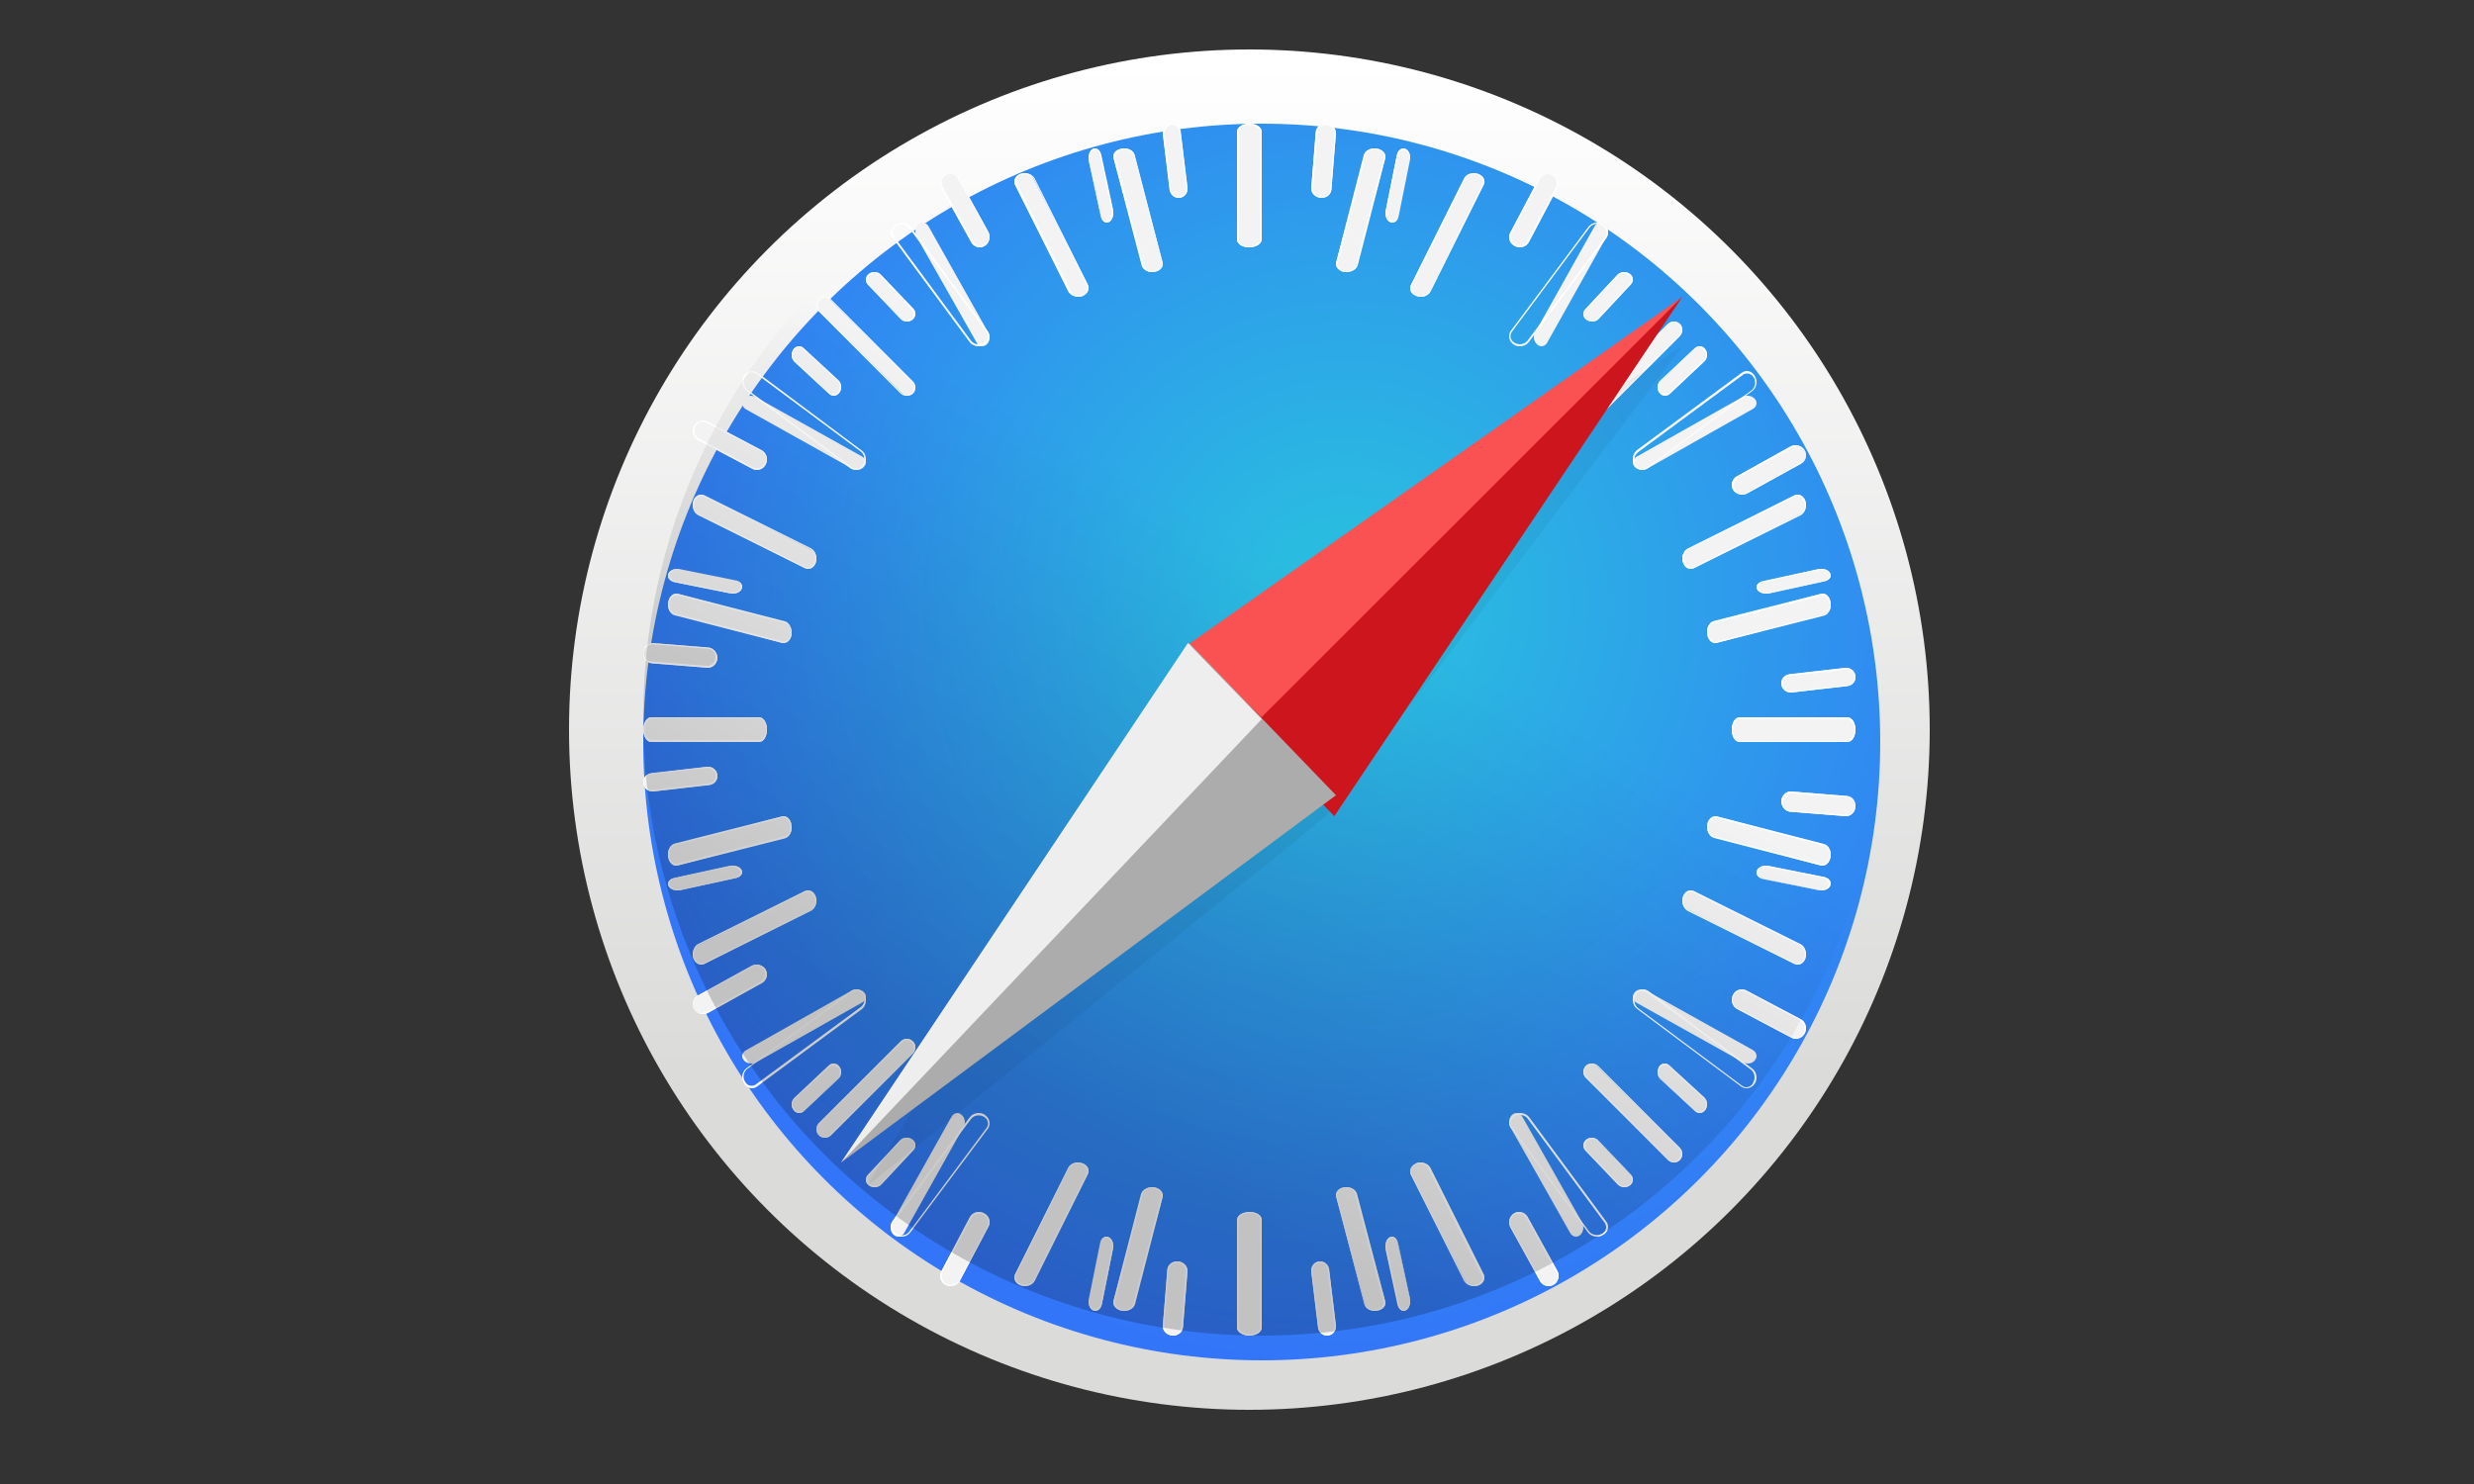<?xml version="1.0" encoding="UTF-8"?>
<svg width="100px" height="60px" viewBox="0 0 100 60" version="1.1" xmlns="http://www.w3.org/2000/svg" xmlns:xlink="http://www.w3.org/1999/xlink">
    <rect x="0" y="0" width="100" height="60" fill="#333333" stroke="none"/>
    <!-- Generator: Sketch 54.1 (76490) - https://sketchapp.com -->
    <title>02.Product_01_ProductInfo_Browsers_Safari</title>
    <desc>Created with Sketch.</desc>
    <defs>
        <linearGradient x1="50.258%" y1="100.415%" x2="50.258%" y2="0.415%" id="linearGradient-1">
            <stop stop-color="#DBDBDA" offset="25%"></stop>
            <stop stop-color="#FFFFFF" offset="100%"></stop>
        </linearGradient>
        <radialGradient cx="56.711%" cy="38.888%" fx="56.711%" fy="38.888%" r="61%" id="radialGradient-2">
            <stop stop-color="#2ABCE1" offset="0%"></stop>
            <stop stop-color="#2ABBE1" offset="11%"></stop>
            <stop stop-color="#3375F8" offset="100%"></stop>
        </radialGradient>
        <linearGradient x1="55.711%" y1="39.888%" x2="32.711%" y2="80.888%" id="linearGradient-3">
            <stop stop-color="#000000" stop-opacity="0" offset="0%"></stop>
            <stop stop-color="#000000" offset="100%"></stop>
        </linearGradient>
    </defs>
    <g id="Welcome" stroke="none" stroke-width="1" fill="none" fill-rule="evenodd">
        <g id="Desktop-HD_1440" transform="translate(-1125, -5463)" fill-rule="nonzero">
            <g id="Supported-Browsers" transform="translate(150, 5398)">
                <g id="Safari" transform="translate(910, 49)">
                    <g transform="translate(65, 16)">
                        <circle id="Oval" fill="url(#linearGradient-1)" cx="50.5" cy="29.5" r="27.5"></circle>
                        <circle id="Oval" fill="url(#radialGradient-2)" cx="51" cy="30" r="25"></circle>
                        <path d="M50.498,10 C50.232,10.005 50.009,9.872 50,9.703 L50,5.292 C50.022,5.127 50.239,5 50.5,5 C50.761,5 50.978,5.127 51,5.292 L51,9.703 C50.979,9.87 50.761,9.998 50.498,10 Z" id="Path" fill="#F3F3F3"></path>
                        <path d="M50.5,10 C50.233,10.004 50.01,9.864 50,9.686 L50,5.333 C50,5.149 50.224,5 50.5,5 C50.776,5 51,5.149 51,5.333 L51,9.686 C50.98,9.861 50.763,9.997 50.5,10 L50.5,10 Z M50.5,5.054 C50.272,5.055 50.083,5.173 50.065,5.325 L50.065,9.686 C50.068,9.76 50.116,9.831 50.198,9.882 C50.279,9.933 50.388,9.96 50.5,9.957 C50.73,9.956 50.92,9.839 50.939,9.686 L50.939,5.333 C50.91,5.184 50.725,5.07 50.5,5.062 L50.5,5.054 Z" id="Shape" fill="#FFFFFF"></path>
                        <path d="M53.377,7.998 C53.166,7.982 53.002,7.821 53,7.627 L53.187,5.324 C53.198,5.229 53.249,5.141 53.331,5.081 C53.412,5.02 53.516,4.992 53.62,5.002 C53.833,5.017 53.998,5.178 54,5.373 L53.81,7.675 C53.8,7.771 53.749,7.859 53.667,7.92 C53.586,7.98 53.481,8.008 53.377,7.998 L53.377,7.998 Z" id="Path" fill="#F3F3F3"></path>
                        <path d="M53.384,7.997 C53.169,7.98 53.003,7.812 53,7.607 L53.18,5.344 C53.201,5.136 53.395,4.983 53.614,5.002 C53.829,5.018 53.995,5.187 54,5.391 L53.82,7.655 C53.813,7.757 53.762,7.851 53.679,7.916 C53.597,7.98 53.49,8.01 53.384,7.997 L53.384,7.997 Z M53.614,5.049 C53.431,5.039 53.273,5.168 53.257,5.341 L53.077,7.605 C53.075,7.787 53.224,7.937 53.415,7.947 C53.598,7.957 53.756,7.828 53.772,7.655 L53.952,5.391 C53.943,5.216 53.802,5.073 53.619,5.052 L53.614,5.049 Z" id="Shape" fill="#FFFFFF"></path>
                        <path d="M54.342,10.999 C54.122,10.962 53.975,10.805 54.003,10.637 L55.181,6.245 C55.2,6.164 55.263,6.093 55.354,6.048 C55.446,6.003 55.558,5.989 55.664,6.009 C55.88,6.049 56.023,6.203 55.997,6.369 L54.819,10.761 C54.765,10.922 54.554,11.024 54.336,10.995 L54.342,10.999 Z" id="Path" fill="#F3F3F3"></path>
                        <path d="M54.357,10.995 C54.129,10.961 53.974,10.794 54.004,10.614 L55.124,6.262 C55.179,6.081 55.408,5.968 55.64,6.008 C55.871,6.041 56.028,6.211 55.996,6.394 L54.875,10.745 C54.807,10.918 54.585,11.025 54.357,10.995 L54.357,10.995 Z M55.632,6.05 C55.436,6.025 55.249,6.12 55.197,6.269 L54.076,10.62 C54.045,10.777 54.175,10.926 54.373,10.96 C54.568,10.983 54.755,10.889 54.808,10.741 L55.929,6.389 C55.955,6.232 55.826,6.085 55.629,6.05 L55.632,6.05 Z" id="Shape" fill="#FFFFFF"></path>
                        <path d="M56.207,8.985 C56.061,8.936 55.972,8.733 56.008,8.532 L56.463,6.274 C56.481,6.178 56.525,6.097 56.587,6.048 C56.649,5.999 56.722,5.987 56.791,6.015 C56.861,6.038 56.922,6.099 56.96,6.184 C56.998,6.269 57.009,6.371 56.992,6.468 L56.537,8.726 C56.519,8.822 56.474,8.903 56.412,8.952 C56.35,9.001 56.276,9.013 56.207,8.985 L56.207,8.985 Z" id="Path" fill="#F3F3F3"></path>
                        <path d="M56.207,8.986 C56.135,8.962 56.073,8.898 56.036,8.809 C55.999,8.72 55.99,8.614 56.011,8.515 L56.458,6.284 C56.501,6.079 56.654,5.959 56.804,6.013 C56.873,6.041 56.932,6.106 56.967,6.195 C57.002,6.283 57.009,6.387 56.988,6.484 L56.541,8.715 C56.523,8.814 56.476,8.898 56.412,8.949 C56.348,9 56.272,9.013 56.201,8.986 L56.207,8.986 Z M56.804,6.09 C56.675,6.039 56.541,6.137 56.499,6.312 L56.052,8.543 C56.034,8.63 56.045,8.723 56.08,8.799 C56.115,8.874 56.172,8.926 56.236,8.94 C56.364,8.989 56.498,8.892 56.541,8.717 L56.988,6.486 C57.008,6.308 56.929,6.138 56.804,6.09 L56.804,6.09 Z" id="Shape" fill="#FFFFFF"></path>
                        <path d="M57.253,11.966 C57.153,11.935 57.073,11.872 57.031,11.791 C56.989,11.71 56.99,11.619 57.032,11.538 L59.226,7.192 C59.267,7.112 59.346,7.049 59.445,7.019 C59.543,6.989 59.653,6.994 59.747,7.033 C59.847,7.064 59.927,7.128 59.969,7.208 C60.011,7.289 60.01,7.381 59.968,7.461 L57.774,11.81 C57.733,11.89 57.653,11.952 57.555,11.981 C57.456,12.011 57.347,12.005 57.253,11.966 L57.253,11.966 Z" id="Path" fill="#F3F3F3"></path>
                        <path d="M57.269,11.97 C57.165,11.937 57.082,11.871 57.036,11.787 C56.991,11.703 56.988,11.608 57.028,11.522 L59.177,7.209 C59.271,7.033 59.518,6.953 59.731,7.029 C59.835,7.061 59.918,7.127 59.964,7.211 C60.009,7.295 60.012,7.39 59.972,7.476 L57.823,11.792 C57.778,11.877 57.695,11.943 57.591,11.977 C57.486,12.01 57.371,12.007 57.269,11.97 L57.269,11.97 Z M59.712,7.075 C59.527,7.007 59.311,7.076 59.229,7.23 L57.08,11.545 C57.046,11.619 57.049,11.702 57.09,11.774 C57.131,11.846 57.206,11.901 57.297,11.926 C57.385,11.959 57.487,11.961 57.577,11.931 C57.668,11.902 57.741,11.843 57.779,11.769 L59.928,7.453 C59.98,7.3 59.888,7.138 59.712,7.075 L59.712,7.075 Z" id="Shape" fill="#FFFFFF"></path>
                        <path d="M61.229,9.95 C61.034,9.854 60.949,9.632 61.031,9.438 L62.212,7.21 C62.263,7.117 62.352,7.047 62.458,7.017 C62.564,6.986 62.678,6.998 62.774,7.049 C62.967,7.147 63.051,7.368 62.969,7.561 L61.788,9.789 C61.738,9.883 61.65,9.953 61.544,9.984 C61.439,10.014 61.325,10.002 61.229,9.95 L61.229,9.95 Z" id="Path" fill="#F3F3F3"></path>
                        <path d="M61.237,9.948 C61.136,9.902 61.058,9.818 61.022,9.715 C60.986,9.612 60.994,9.5 61.046,9.404 L62.192,7.228 C62.297,7.025 62.553,6.942 62.764,7.043 C62.974,7.145 63.06,7.392 62.955,7.595 L61.809,9.771 C61.761,9.869 61.674,9.944 61.568,9.979 C61.462,10.014 61.345,10.005 61.246,9.956 L61.237,9.948 Z M62.738,7.076 C62.651,7.033 62.55,7.025 62.458,7.055 C62.365,7.084 62.288,7.149 62.245,7.234 L61.099,9.409 C61.028,9.585 61.096,9.785 61.262,9.885 C61.349,9.928 61.451,9.936 61.543,9.906 C61.636,9.877 61.712,9.812 61.755,9.727 L62.902,7.552 C62.973,7.376 62.905,7.176 62.738,7.076 L62.738,7.076 Z" id="Shape" fill="#FFFFFF"></path>
                        <path d="M62.137,13.925 C62.068,13.875 62.021,13.793 62.005,13.699 C61.99,13.605 62.008,13.508 62.056,13.431 L64.448,9.16 C64.492,9.081 64.56,9.026 64.638,9.007 C64.715,8.988 64.796,9.008 64.862,9.061 C64.93,9.11 64.979,9.192 64.994,9.286 C65.01,9.38 64.992,9.478 64.945,9.555 L62.55,13.831 C62.51,13.915 62.442,13.974 62.362,13.993 C62.283,14.013 62.201,13.989 62.137,13.93 L62.137,13.925 Z" id="Path" fill="#F3F3F3"></path>
                        <path d="M61.189,13.933 C61.003,13.808 60.946,13.58 61.055,13.396 L64.209,9.167 C64.274,9.083 64.373,9.025 64.485,9.006 C64.597,8.988 64.713,9.01 64.807,9.069 C64.998,9.194 65.056,9.427 64.941,9.614 L61.79,13.835 C61.652,14.008 61.386,14.052 61.189,13.933 L61.189,13.933 Z M64.779,9.109 C64.611,9.007 64.385,9.041 64.262,9.185 L61.108,13.418 C61.004,13.568 61.053,13.764 61.217,13.86 C61.384,13.962 61.61,13.93 61.734,13.787 L64.888,9.583 C64.993,9.426 64.945,9.222 64.779,9.116 L64.779,9.109 Z" id="Shape" fill="#FFFFFF"></path>
                        <path d="M64.133,12.937 C63.988,12.844 63.957,12.668 64.064,12.542 L65.405,11.103 C65.52,10.984 65.726,10.966 65.867,11.062 C66.012,11.155 66.043,11.331 65.936,11.457 L64.595,12.896 C64.48,13.017 64.272,13.035 64.131,12.937 L64.133,12.937 Z" id="Path" fill="#F3F3F3"></path>
                        <path d="M64.138,12.923 C63.985,12.823 63.955,12.636 64.071,12.504 L65.369,11.113 C65.426,11.049 65.512,11.008 65.606,11.001 C65.699,10.994 65.792,11.021 65.861,11.076 C65.936,11.124 65.984,11.195 65.997,11.273 C66.009,11.352 65.985,11.432 65.928,11.495 L64.63,12.886 C64.574,12.951 64.488,12.992 64.394,12.999 C64.3,13.006 64.206,12.979 64.138,12.923 L64.138,12.923 Z M65.817,11.113 C65.756,11.068 65.676,11.046 65.595,11.053 C65.514,11.061 65.441,11.097 65.392,11.152 L64.094,12.544 C64.002,12.661 64.031,12.818 64.161,12.906 C64.222,12.951 64.303,12.973 64.384,12.965 C64.464,12.958 64.538,12.922 64.586,12.866 L65.884,11.475 C65.977,11.358 65.948,11.2 65.817,11.113 L65.817,11.113 Z" id="Shape" fill="#FFFFFF"></path>
                        <path d="M64.102,16.901 C64.037,16.842 64,16.759 64,16.672 C64,16.584 64.037,16.501 64.102,16.442 L67.469,13.078 C67.596,12.969 67.784,12.975 67.903,13.092 C68.023,13.21 68.033,13.399 67.927,13.529 L64.579,16.901 C64.517,16.964 64.432,17 64.344,17 C64.256,17 64.171,16.964 64.109,16.901 L64.102,16.901 Z" id="Path" fill="#F3F3F3"></path>
                        <path d="M64.1,16.899 C63.967,16.761 63.967,16.54 64.1,16.402 L67.412,13.097 C67.549,12.965 67.765,12.968 67.899,13.103 C68.032,13.238 68.034,13.456 67.903,13.594 L64.591,16.899 C64.455,17.034 64.237,17.034 64.1,16.899 L64.1,16.899 Z M67.873,13.12 C67.753,13.009 67.569,13.009 67.449,13.12 L64.146,16.418 C64.071,16.495 64.041,16.606 64.069,16.71 C64.097,16.814 64.177,16.896 64.281,16.924 C64.384,16.952 64.494,16.922 64.57,16.846 L67.873,13.547 C67.986,13.428 67.986,13.24 67.873,13.12 L67.873,13.12 Z" id="Shape" fill="#FFFFFF"></path>
                        <path d="M67.072,15.882 C66.968,15.751 66.978,15.551 67.093,15.433 L68.517,14.079 C68.64,13.961 68.824,13.977 68.929,14.114 C69.035,14.252 69.021,14.459 68.898,14.577 L67.474,15.928 C67.352,16.04 67.172,16.019 67.072,15.882 L67.072,15.882 Z" id="Path" fill="#F3F3F3"></path>
                        <path d="M67.079,15.871 C66.966,15.732 66.975,15.518 67.099,15.392 L68.49,14.085 C68.551,14.024 68.632,13.993 68.714,14.001 C68.796,14.009 68.871,14.055 68.921,14.128 C69.034,14.267 69.025,14.481 68.901,14.607 L67.51,15.914 C67.449,15.976 67.368,16.007 67.286,15.999 C67.204,15.991 67.129,15.944 67.079,15.871 L67.079,15.871 Z M68.882,14.151 C68.788,14.031 68.626,14.011 68.51,14.106 L67.12,15.414 C67.032,15.528 67.033,15.695 67.121,15.808 C67.209,15.921 67.358,15.945 67.471,15.864 L68.87,14.564 C68.924,14.514 68.957,14.441 68.961,14.362 C68.965,14.284 68.939,14.207 68.89,14.151 L68.882,14.151 Z" id="Shape" fill="#FFFFFF"></path>
                        <path d="M66.07,18.874 C66.011,18.81 65.988,18.727 66.006,18.647 C66.025,18.568 66.083,18.499 66.166,18.458 L70.44,16.044 C70.605,15.961 70.818,15.998 70.932,16.128 C70.99,16.193 71.012,16.276 70.993,16.355 C70.974,16.435 70.916,16.504 70.833,16.544 L66.559,18.958 C66.394,19.037 66.186,19.002 66.07,18.874 L66.07,18.874 Z" id="Path" fill="#F3F3F3"></path>
                        <path d="M66.067,18.792 C65.948,18.598 65.992,18.334 66.165,18.199 L70.398,15.074 C70.483,15.008 70.59,14.985 70.692,15.01 C70.794,15.035 70.881,15.107 70.933,15.207 C71.051,15.401 71.009,15.664 70.837,15.8 L66.602,18.928 C66.516,18.993 66.409,19.015 66.308,18.989 C66.206,18.964 66.119,18.892 66.067,18.792 Z M70.885,15.26 C70.791,15.097 70.595,15.05 70.448,15.155 L66.213,18.28 C66.059,18.392 66.016,18.62 66.117,18.791 C66.217,18.962 66.423,19.01 66.577,18.9 L70.812,15.772 C70.954,15.649 70.985,15.426 70.885,15.26 L70.885,15.26 Z" id="Shape" fill="#FFFFFF"></path>
                        <path d="M70.056,19.795 C69.944,19.612 70.004,19.375 70.191,19.265 L72.398,18.045 C72.595,17.945 72.837,18.017 72.943,18.206 C72.998,18.294 73.014,18.399 72.988,18.498 C72.962,18.597 72.896,18.682 72.806,18.734 L70.602,19.954 C70.406,20.055 70.163,19.984 70.056,19.795 L70.056,19.795 Z" id="Path" fill="#F3F3F3"></path>
                        <path d="M70.053,19.81 C69.946,19.621 70.006,19.385 70.191,19.265 L72.384,18.041 C72.586,17.949 72.827,18.018 72.945,18.201 C73.055,18.389 72.995,18.628 72.807,18.746 L70.606,19.959 C70.405,20.051 70.165,19.983 70.045,19.802 L70.053,19.81 Z M72.945,18.226 C72.902,18.142 72.824,18.079 72.731,18.054 C72.638,18.029 72.538,18.044 72.457,18.095 L70.252,19.306 C70.093,19.412 70.036,19.613 70.118,19.783 C70.16,19.867 70.238,19.93 70.331,19.955 C70.425,19.98 70.525,19.965 70.606,19.913 L72.81,18.702 C72.976,18.601 73.035,18.394 72.945,18.226 L72.945,18.226 Z" id="Shape" fill="#FFFFFF"></path>
                        <path d="M68.028,22.746 C67.992,22.649 67.991,22.537 68.024,22.438 C68.058,22.339 68.124,22.261 68.207,22.224 L72.545,20.025 C72.713,19.951 72.899,20.047 72.972,20.246 C73.008,20.344 73.009,20.456 72.976,20.555 C72.942,20.654 72.876,20.731 72.793,20.768 L68.455,22.968 C68.375,23.01 68.284,23.011 68.203,22.969 C68.122,22.927 68.059,22.847 68.028,22.746 L68.028,22.746 Z" id="Path" fill="#F3F3F3"></path>
                        <path d="M68.025,22.739 C67.956,22.526 68.034,22.285 68.205,22.183 L72.527,20.028 C72.613,19.988 72.709,19.991 72.794,20.036 C72.878,20.082 72.944,20.166 72.976,20.27 C73.043,20.483 72.966,20.722 72.798,20.826 L68.473,22.973 C68.294,23.054 68.094,22.946 68.025,22.731 L68.025,22.739 Z M72.932,20.287 C72.867,20.112 72.704,20.02 72.55,20.073 L68.226,22.228 C68.152,22.267 68.094,22.34 68.064,22.431 C68.035,22.522 68.038,22.623 68.071,22.712 C68.135,22.888 68.297,22.981 68.45,22.929 L72.775,20.774 C72.85,20.735 72.908,20.661 72.938,20.57 C72.967,20.478 72.965,20.377 72.932,20.287 L72.932,20.287 Z" id="Shape" fill="#FFFFFF"></path>
                        <path d="M71.025,23.832 C70.988,23.769 70.992,23.698 71.036,23.637 C71.079,23.576 71.159,23.529 71.256,23.508 L73.514,23.013 C73.606,22.992 73.706,22.997 73.792,23.025 C73.879,23.054 73.944,23.105 73.975,23.166 C74.012,23.229 74.008,23.3 73.964,23.361 C73.921,23.422 73.841,23.469 73.744,23.49 L71.486,23.985 C71.395,24.008 71.293,24.004 71.206,23.975 C71.118,23.946 71.053,23.894 71.025,23.832 L71.025,23.832 Z" id="Path" fill="#F3F3F3"></path>
                        <path d="M71.023,23.82 C70.987,23.754 70.994,23.681 71.043,23.619 C71.092,23.556 71.178,23.51 71.28,23.491 L73.479,23.012 C73.687,22.969 73.909,23.045 73.976,23.182 C74.013,23.249 74.007,23.322 73.958,23.385 C73.908,23.447 73.822,23.494 73.719,23.512 L71.523,23.991 C71.315,24.027 71.1,23.953 71.023,23.82 L71.023,23.82 Z M73.92,23.193 C73.861,23.076 73.673,23.01 73.495,23.044 L71.298,23.524 C71.126,23.565 71.037,23.691 71.097,23.805 C71.158,23.921 71.344,23.986 71.523,23.954 L73.719,23.479 C73.887,23.435 73.975,23.312 73.92,23.198 L73.92,23.193 Z" id="Shape" fill="#FFFFFF"></path>
                        <path d="M69.011,25.647 C68.988,25.539 69.001,25.424 69.047,25.331 C69.092,25.237 69.165,25.175 69.247,25.159 L73.627,24.006 C73.71,23.987 73.794,24.012 73.863,24.078 C73.931,24.143 73.976,24.243 73.989,24.354 C74.012,24.461 73.999,24.576 73.954,24.669 C73.909,24.762 73.837,24.825 73.755,24.841 L69.375,25.994 C69.203,26.032 69.041,25.877 69.011,25.647 L69.011,25.647 Z" id="Path" fill="#F3F3F3"></path>
                        <path d="M69.008,25.634 C68.968,25.398 69.081,25.165 69.262,25.109 L73.611,24.006 C73.698,23.987 73.788,24.014 73.859,24.082 C73.931,24.149 73.979,24.251 73.992,24.365 C74.032,24.601 73.919,24.835 73.738,24.89 L69.389,25.993 C69.302,26.014 69.212,25.987 69.14,25.919 C69.068,25.851 69.02,25.748 69.008,25.634 L69.008,25.634 Z M73.95,24.394 C73.925,24.197 73.785,24.063 73.633,24.089 L69.284,25.192 C69.208,25.21 69.142,25.267 69.1,25.351 C69.059,25.435 69.046,25.537 69.065,25.634 C69.09,25.831 69.23,25.966 69.382,25.939 L73.732,24.836 C73.885,24.791 73.983,24.594 73.95,24.394 L73.95,24.394 Z" id="Shape" fill="#FFFFFF"></path>
                        <path d="M72.005,27.674 C71.989,27.582 72.012,27.486 72.069,27.411 C72.125,27.336 72.21,27.286 72.303,27.275 L74.599,27.002 C74.695,26.992 74.79,27.021 74.865,27.082 C74.939,27.143 74.986,27.231 74.995,27.327 C75.011,27.42 74.988,27.515 74.931,27.59 C74.875,27.665 74.79,27.715 74.697,27.726 L72.404,27.999 C72.206,28.013 72.031,27.871 72.005,27.674 L72.005,27.674 Z" id="Path" fill="#F3F3F3"></path>
                        <path d="M72.004,27.673 C71.975,27.476 72.115,27.293 72.323,27.257 L74.58,27.002 C74.79,26.983 74.975,27.129 74.996,27.327 C75.027,27.524 74.885,27.71 74.677,27.743 L72.421,27.998 C72.32,28.008 72.22,27.979 72.141,27.918 C72.063,27.857 72.013,27.769 72.004,27.673 L72.004,27.673 Z M74.97,27.351 C74.944,27.181 74.784,27.06 74.603,27.073 L72.348,27.327 C72.175,27.356 72.056,27.508 72.077,27.673 C72.106,27.842 72.266,27.964 72.447,27.953 L74.702,27.697 C74.876,27.669 74.995,27.516 74.97,27.351 L74.97,27.351 Z" id="Shape" fill="#FFFFFF"></path>
                        <path d="M70,29.5 C69.995,29.233 70.127,29.009 70.295,29 L74.685,29 C74.859,29 75,29.224 75,29.5 C75,29.776 74.859,30 74.685,30 L70.295,30 C70.214,29.996 70.138,29.942 70.082,29.848 C70.027,29.754 69.997,29.629 70,29.5 L70,29.5 Z" id="Path" fill="#F3F3F3"></path>
                        <path d="M70,29.5 C69.996,29.233 70.136,29.01 70.314,29 L74.667,29 C74.851,29 75,29.224 75,29.5 C75,29.776 74.851,30 74.667,30 L70.314,30 C70.136,29.99 69.996,29.767 70,29.5 L70,29.5 Z M74.946,29.532 C74.949,29.294 74.825,29.096 74.667,29.084 L70.314,29.084 C70.239,29.087 70.168,29.136 70.117,29.218 C70.066,29.301 70.04,29.41 70.043,29.523 C70.044,29.752 70.162,29.941 70.314,29.958 L74.667,29.958 C74.816,29.932 74.93,29.747 74.938,29.523 L74.946,29.532 Z" id="Shape" fill="#FFFFFF"></path>
                        <path d="M72,32.38 C72.016,32.167 72.178,32.002 72.374,32 L74.678,32.19 C74.773,32.2 74.86,32.252 74.921,32.334 C74.981,32.415 75.008,32.519 74.998,32.623 C74.983,32.835 74.821,32.999 74.627,33 L72.323,32.813 C72.134,32.77 72,32.589 72,32.38 L72,32.38 Z" id="Path" fill="#F3F3F3"></path>
                        <path d="M72,32.386 C72.013,32.17 72.184,32.001 72.391,32 L74.658,32.18 C74.866,32.204 75.017,32.398 74.998,32.616 C74.983,32.831 74.813,32.998 74.608,33 L72.34,32.82 C72.142,32.781 71.999,32.598 72,32.386 Z M74.976,32.616 C74.986,32.527 74.96,32.438 74.904,32.37 C74.849,32.301 74.769,32.26 74.683,32.257 L72.416,32.077 C72.237,32.078 72.089,32.223 72.076,32.41 C72.066,32.499 72.092,32.589 72.147,32.657 C72.203,32.725 72.283,32.766 72.368,32.77 L74.636,32.95 C74.811,32.941 74.955,32.8 74.976,32.616 L74.976,32.616 Z" id="Shape" fill="#FFFFFF"></path>
                        <path d="M69.005,33.34 C69.042,33.121 69.199,32.975 69.367,33.003 L73.755,34.174 C73.836,34.193 73.907,34.255 73.952,34.346 C73.997,34.437 74.011,34.549 73.991,34.654 C73.955,34.876 73.797,35.025 73.627,34.997 L69.239,33.826 C69.078,33.772 68.976,33.563 69.005,33.346 L69.005,33.34 Z" id="Path" fill="#F3F3F3"></path>
                        <path d="M69.009,33.356 C69.044,33.129 69.21,32.975 69.39,33.003 L73.737,34.124 C73.917,34.179 74.031,34.408 73.993,34.64 C73.957,34.871 73.788,35.027 73.605,34.996 L69.258,33.875 C69.085,33.809 68.976,33.588 69.004,33.359 L69.009,33.356 Z M73.949,34.632 C73.973,34.437 73.879,34.249 73.73,34.197 L69.383,33.076 C69.227,33.045 69.078,33.175 69.044,33.373 C69.02,33.568 69.114,33.755 69.263,33.808 L73.61,34.929 C73.766,34.956 73.913,34.826 73.949,34.629 L73.949,34.632 Z" id="Shape" fill="#FFFFFF"></path>
                        <path d="M71.015,35.207 C71.064,35.061 71.267,34.972 71.468,35.008 L73.726,35.463 C73.822,35.481 73.903,35.525 73.952,35.587 C74.001,35.649 74.013,35.722 73.985,35.791 C73.962,35.861 73.901,35.922 73.816,35.96 C73.731,35.998 73.629,36.009 73.532,35.992 L71.274,35.537 C71.178,35.519 71.097,35.474 71.048,35.412 C70.999,35.35 70.987,35.276 71.015,35.207 L71.015,35.207 Z" id="Path" fill="#F3F3F3"></path>
                        <path d="M71.014,35.205 C71.038,35.133 71.102,35.072 71.191,35.036 C71.28,34.999 71.386,34.99 71.485,35.011 L73.716,35.453 C73.921,35.496 74.041,35.647 73.987,35.795 C73.963,35.866 73.899,35.928 73.81,35.964 C73.721,36.001 73.615,36.01 73.516,35.989 L71.285,35.546 C71.186,35.528 71.102,35.482 71.051,35.419 C71,35.356 70.987,35.28 71.014,35.21 L71.014,35.205 Z M73.91,35.795 C73.961,35.668 73.863,35.535 73.688,35.493 L71.457,35.051 C71.37,35.034 71.277,35.044 71.201,35.079 C71.126,35.114 71.074,35.17 71.06,35.234 C71.011,35.361 71.108,35.493 71.283,35.535 L73.514,35.978 C73.692,35.997 73.862,35.919 73.91,35.795 L73.91,35.795 Z" id="Shape" fill="#FFFFFF"></path>
                        <path d="M68.027,36.25 C68.059,36.151 68.122,36.072 68.203,36.031 C68.283,35.989 68.374,35.99 68.454,36.032 L72.798,38.228 C72.961,38.318 73.04,38.545 72.98,38.75 C72.948,38.849 72.884,38.928 72.804,38.969 C72.723,39.011 72.632,39.01 72.552,38.968 L68.206,36.772 C68.124,36.733 68.059,36.656 68.025,36.557 C67.991,36.459 67.992,36.348 68.027,36.25 L68.027,36.25 Z" id="Path" fill="#F3F3F3"></path>
                        <path d="M68.024,36.271 C68.092,36.055 68.292,35.946 68.472,36.027 L72.792,38.177 C72.967,38.273 73.047,38.519 72.972,38.732 C72.903,38.946 72.703,39.054 72.524,38.973 L68.202,36.823 C68.034,36.719 67.957,36.48 68.024,36.268 L68.024,36.271 Z M72.926,38.715 C72.959,38.626 72.961,38.526 72.932,38.435 C72.903,38.344 72.845,38.271 72.771,38.232 L68.449,36.082 C68.375,36.047 68.292,36.049 68.22,36.09 C68.148,36.13 68.093,36.205 68.068,36.296 C68.035,36.385 68.033,36.487 68.062,36.578 C68.092,36.669 68.15,36.742 68.225,36.781 L72.547,38.931 C72.701,38.996 72.87,38.9 72.926,38.715 L72.926,38.715 Z" id="Shape" fill="#FFFFFF"></path>
                        <path d="M70.046,40.228 C70.143,40.035 70.364,39.949 70.558,40.031 L72.785,41.21 C72.881,41.26 72.952,41.348 72.983,41.454 C73.014,41.561 73.002,41.675 72.95,41.772 C72.852,41.966 72.629,42.051 72.435,41.969 L70.208,40.79 C70.016,40.679 69.945,40.43 70.046,40.228 L70.046,40.228 Z" id="Path" fill="#F3F3F3"></path>
                        <path d="M70.043,40.236 C70.09,40.135 70.174,40.057 70.277,40.022 C70.38,39.986 70.492,39.995 70.589,40.046 L72.771,41.197 C72.869,41.246 72.944,41.334 72.979,41.44 C73.013,41.547 73.006,41.664 72.957,41.764 C72.857,41.973 72.613,42.059 72.411,41.957 L70.229,40.803 C70.13,40.755 70.055,40.667 70.021,40.56 C69.986,40.453 69.995,40.336 70.046,40.236 L70.043,40.236 Z M72.897,41.747 C72.941,41.66 72.949,41.559 72.919,41.465 C72.889,41.372 72.824,41.296 72.739,41.254 L70.556,40.1 C70.379,40.028 70.179,40.097 70.078,40.265 C70.035,40.352 70.028,40.453 70.057,40.546 C70.087,40.639 70.152,40.715 70.237,40.758 L72.419,41.912 C72.503,41.957 72.602,41.966 72.692,41.935 C72.782,41.904 72.856,41.836 72.897,41.747 L72.897,41.747 Z" id="Shape" fill="#FFFFFF"></path>
                        <path d="M66.058,40.139 C66.107,40.07 66.189,40.021 66.283,40.006 C66.377,39.99 66.474,40.008 66.551,40.056 L70.842,42.448 C70.921,42.492 70.975,42.56 70.993,42.638 C71.012,42.715 70.992,42.796 70.939,42.861 C70.891,42.93 70.809,42.979 70.716,42.994 C70.622,43.01 70.525,42.992 70.448,42.944 L66.165,40.552 C66.083,40.511 66.026,40.442 66.007,40.364 C65.988,40.285 66.009,40.204 66.066,40.139 L66.058,40.139 Z" id="Path" fill="#F3F3F3"></path>
                        <path d="M66.075,40.19 C66.2,40.003 66.427,39.946 66.611,40.055 L70.834,43.211 C70.918,43.276 70.975,43.375 70.994,43.487 C71.012,43.599 70.99,43.715 70.932,43.809 C70.809,43.997 70.581,44.055 70.398,43.944 L66.172,40.791 C66.085,40.728 66.025,40.628 66.006,40.514 C65.987,40.4 66.012,40.282 66.075,40.19 L66.075,40.19 Z M70.859,43.772 C70.961,43.606 70.929,43.38 70.787,43.256 L66.558,40.122 C66.411,40.019 66.216,40.068 66.122,40.232 C66.021,40.398 66.053,40.625 66.195,40.748 L70.421,43.904 C70.491,43.955 70.577,43.972 70.659,43.951 C70.741,43.93 70.812,43.874 70.857,43.795 L70.859,43.772 Z" id="Shape" fill="#FFFFFF"></path>
                        <path d="M67.054,43.135 C67.098,43.064 67.165,43.017 67.239,43.004 C67.313,42.991 67.389,43.013 67.449,43.065 L68.898,44.398 C69.017,44.515 69.034,44.724 68.937,44.866 C68.842,45.012 68.666,45.043 68.54,44.936 L67.103,43.604 C66.983,43.487 66.965,43.277 67.064,43.135 L67.054,43.135 Z" id="Path" fill="#F3F3F3"></path>
                        <path d="M67.051,43.139 C67.153,42.984 67.341,42.954 67.475,43.072 L68.881,44.362 C68.967,44.439 69.011,44.564 68.998,44.69 C68.984,44.815 68.914,44.923 68.815,44.972 C68.715,45.021 68.601,45.004 68.515,44.928 L67.119,43.637 C66.987,43.518 66.961,43.296 67.061,43.139 L67.051,43.139 Z M68.901,44.839 C68.946,44.777 68.968,44.695 68.961,44.614 C68.954,44.533 68.918,44.458 68.863,44.409 L67.455,43.116 C67.336,43.024 67.177,43.053 67.089,43.184 C67.043,43.246 67.022,43.328 67.029,43.41 C67.037,43.492 67.073,43.566 67.129,43.616 L68.535,44.906 C68.653,44.999 68.812,44.969 68.901,44.839 L68.901,44.839 Z" id="Shape" fill="#FFFFFF"></path>
                        <path d="M64.084,43.102 C64.142,43.037 64.225,43 64.312,43 C64.399,43 64.482,43.037 64.54,43.102 L67.906,46.443 C68.031,46.569 68.031,46.772 67.906,46.898 C67.849,46.963 67.766,47 67.679,47 C67.592,47 67.509,46.963 67.451,46.898 L64.084,43.557 C63.972,43.426 63.972,43.233 64.084,43.102 L64.084,43.102 Z" id="Path" fill="#F3F3F3"></path>
                        <path d="M64.117,43.101 C64.253,42.966 64.47,42.966 64.606,43.101 L67.9,46.403 C68.033,46.54 68.033,46.76 67.9,46.897 C67.835,46.963 67.747,47 67.655,47 C67.563,47 67.475,46.963 67.411,46.897 L64.117,43.595 C64.043,43.535 64,43.444 64,43.348 C64,43.252 64.043,43.161 64.117,43.101 L64.117,43.101 Z M67.856,46.853 C67.966,46.732 67.966,46.547 67.856,46.426 L64.562,43.124 C64.487,43.048 64.377,43.018 64.274,43.046 C64.171,43.074 64.09,43.155 64.062,43.259 C64.035,43.364 64.064,43.475 64.14,43.551 L67.434,46.853 C67.486,46.917 67.563,46.954 67.645,46.954 C67.727,46.954 67.804,46.917 67.856,46.853 L67.856,46.853 Z" id="Shape" fill="#FFFFFF"></path>
                        <path d="M64.115,46.074 C64.245,45.968 64.446,45.977 64.564,46.095 L65.933,47.523 C66.038,47.648 66.018,47.825 65.887,47.928 C65.756,48.03 65.56,48.023 65.44,47.911 L64.071,46.483 C63.961,46.358 63.981,46.177 64.115,46.074 L64.115,46.074 Z" id="Path" fill="#F3F3F3"></path>
                        <path d="M64.122,46.079 C64.26,45.966 64.471,45.975 64.597,46.1 L65.916,47.485 C65.977,47.546 66.007,47.629 65.999,47.711 C65.99,47.794 65.944,47.87 65.872,47.92 C65.734,48.034 65.523,48.025 65.396,47.901 L64.077,46.518 C63.959,46.387 63.979,46.193 64.122,46.083 L64.122,46.079 Z M65.851,47.881 C65.972,47.786 65.991,47.621 65.894,47.505 L64.575,46.12 C64.462,46.032 64.296,46.033 64.184,46.122 C64.072,46.211 64.048,46.361 64.128,46.476 L65.447,47.861 C65.497,47.915 65.57,47.949 65.648,47.953 C65.726,47.956 65.802,47.93 65.858,47.881 L65.851,47.881 Z" id="Shape" fill="#FFFFFF"></path>
                        <path d="M61.126,45.068 C61.191,45.01 61.274,44.988 61.354,45.007 C61.433,45.026 61.502,45.084 61.543,45.168 L63.956,49.437 C64.038,49.603 64.002,49.816 63.872,49.932 C63.807,49.99 63.725,50.012 63.645,49.993 C63.565,49.974 63.496,49.916 63.456,49.832 L61.045,45.563 C60.962,45.397 60.997,45.184 61.126,45.068 L61.126,45.068 Z" id="Path" fill="#F3F3F3"></path>
                        <path d="M61.209,45.069 C61.403,44.948 61.667,44.991 61.804,45.164 L64.927,49.393 C64.993,49.479 65.015,49.586 64.99,49.688 C64.965,49.79 64.894,49.877 64.794,49.93 C64.603,50.051 64.34,50.012 64.201,49.842 L61.075,45.614 C61.008,45.528 60.985,45.42 61.01,45.318 C61.035,45.215 61.108,45.128 61.209,45.076 L61.209,45.069 Z M64.758,49.882 C64.836,49.837 64.892,49.765 64.912,49.683 C64.933,49.601 64.916,49.514 64.866,49.443 L61.74,45.215 C61.619,45.069 61.392,45.037 61.228,45.142 C61.149,45.187 61.094,45.259 61.073,45.341 C61.053,45.423 61.07,45.509 61.12,45.581 L64.246,49.809 C64.376,49.941 64.59,49.971 64.758,49.882 L64.758,49.882 Z" id="Shape" fill="#FFFFFF"></path>
                        <path d="M61.197,49.056 C61.381,48.944 61.619,49.004 61.731,49.191 L62.954,51.398 C63.055,51.594 62.984,51.837 62.794,51.943 C62.706,51.998 62.6,52.014 62.5,51.988 C62.399,51.962 62.314,51.896 62.261,51.806 L61.038,49.602 C60.95,49.405 61.019,49.172 61.197,49.056 L61.197,49.056 Z" id="Path" fill="#F3F3F3"></path>
                        <path d="M61.202,49.055 C61.389,48.945 61.627,49.005 61.744,49.192 L62.951,51.386 C63.056,51.586 62.986,51.836 62.794,51.946 C62.607,52.054 62.37,51.995 62.253,51.809 L61.048,49.615 C60.944,49.415 61.014,49.166 61.205,49.055 L61.202,49.055 Z M62.77,51.929 C62.934,51.831 62.993,51.615 62.903,51.442 L61.695,49.245 C61.591,49.087 61.391,49.03 61.224,49.111 C61.059,49.209 61,49.425 61.091,49.598 L62.299,51.795 C62.343,51.878 62.418,51.94 62.507,51.965 C62.596,51.99 62.69,51.977 62.77,51.929 L62.77,51.929 Z" id="Shape" fill="#FFFFFF"></path>
                        <path d="M57.242,47.03 C57.438,46.955 57.671,47.025 57.764,47.186 L59.974,51.544 C60.05,51.712 59.955,51.899 59.757,51.973 C59.561,52.043 59.332,51.973 59.238,51.814 L57.025,47.468 C56.951,47.3 57.046,47.114 57.242,47.039 L57.242,47.03 Z" id="Path" fill="#F3F3F3"></path>
                        <path d="M57.261,47.024 C57.472,46.957 57.708,47.034 57.812,47.202 L59.974,51.527 C60.054,51.707 59.945,51.908 59.731,51.976 C59.52,52.043 59.282,51.965 59.18,51.795 L57.021,47.487 C56.953,47.308 57.056,47.114 57.261,47.038 L57.261,47.024 Z M59.69,51.929 C59.776,51.901 59.845,51.845 59.88,51.773 C59.915,51.702 59.914,51.621 59.877,51.55 L57.723,47.23 C57.685,47.155 57.613,47.096 57.523,47.067 C57.433,47.037 57.332,47.039 57.244,47.073 C57.158,47.101 57.089,47.158 57.054,47.23 C57.019,47.302 57.02,47.383 57.057,47.454 L59.219,51.779 C59.302,51.932 59.515,52.001 59.698,51.934 L59.69,51.929 Z" id="Shape" fill="#FFFFFF"></path>
                        <path d="M56.168,50.025 C56.231,49.988 56.302,49.992 56.363,50.036 C56.425,50.079 56.471,50.159 56.492,50.256 L56.987,52.513 C57.008,52.605 57.003,52.705 56.975,52.791 C56.946,52.878 56.895,52.944 56.834,52.974 C56.771,53.012 56.7,53.008 56.639,52.965 C56.577,52.921 56.53,52.841 56.51,52.744 L56.015,50.489 C55.992,50.397 55.996,50.295 56.025,50.207 C56.054,50.119 56.106,50.054 56.168,50.025 L56.168,50.025 Z" id="Path" fill="#F3F3F3"></path>
                        <path d="M56.179,50.027 C56.242,49.989 56.313,49.991 56.375,50.034 C56.437,50.077 56.486,50.155 56.509,50.253 L56.988,52.47 C57.031,52.681 56.955,52.905 56.818,52.975 C56.685,53.051 56.538,52.95 56.487,52.748 L56.008,50.529 C55.975,50.32 56.047,50.105 56.179,50.027 L56.179,50.027 Z M56.823,52.925 C56.939,52.866 57.005,52.677 56.971,52.496 L56.492,50.276 C56.45,50.105 56.326,50.016 56.213,50.076 C56.095,50.135 56.029,50.324 56.063,50.505 L56.542,52.722 C56.559,52.809 56.599,52.881 56.653,52.919 C56.706,52.958 56.768,52.96 56.823,52.925 L56.823,52.925 Z" id="Shape" fill="#FFFFFF"></path>
                        <path d="M54.336,48.011 C54.44,47.988 54.552,48.001 54.643,48.046 C54.734,48.091 54.796,48.163 54.812,48.244 L55.993,52.626 C56.013,52.708 55.989,52.793 55.926,52.861 C55.862,52.93 55.765,52.976 55.656,52.989 C55.551,53.012 55.438,52.999 55.347,52.954 C55.255,52.908 55.193,52.836 55.177,52.753 L54.002,48.372 C53.982,48.205 54.126,48.051 54.341,48.011 L54.336,48.011 Z" id="Path" fill="#F3F3F3"></path>
                        <path d="M54.333,48.009 C54.564,47.972 54.792,48.084 54.849,48.263 L55.991,52.61 C56.014,52.695 55.992,52.783 55.93,52.855 C55.869,52.928 55.772,52.977 55.663,52.993 C55.43,53.03 55.202,52.917 55.146,52.737 L54.01,48.381 C53.985,48.296 54.007,48.207 54.069,48.135 C54.131,48.063 54.228,48.014 54.338,48 L54.333,48.009 Z M55.609,52.954 C55.811,52.923 55.944,52.772 55.91,52.614 L54.768,48.263 C54.75,48.188 54.693,48.122 54.611,48.08 C54.528,48.039 54.428,48.026 54.333,48.044 C54.131,48.075 53.998,48.225 54.032,48.383 L55.175,52.734 C55.227,52.884 55.414,52.978 55.609,52.954 Z" id="Shape" fill="#FFFFFF"></path>
                        <path d="M53.309,51.003 C53.497,50.977 53.673,51.107 53.713,51.302 L53.998,53.598 C54.008,53.694 53.98,53.79 53.922,53.865 C53.864,53.94 53.78,53.987 53.689,53.997 C53.501,54.021 53.326,53.891 53.287,53.696 L53.002,51.402 C52.982,51.203 53.119,51.025 53.309,51.003 L53.309,51.003 Z" id="Path" fill="#F3F3F3"></path>
                        <path d="M53.317,51.004 C53.511,50.975 53.691,51.115 53.727,51.323 L53.998,53.581 C54.008,53.682 53.98,53.783 53.92,53.861 C53.86,53.939 53.773,53.988 53.68,53.996 C53.487,54.026 53.306,53.885 53.273,53.677 L53.002,51.422 C52.983,51.212 53.124,51.025 53.317,51.004 L53.317,51.004 Z M53.659,53.948 C53.824,53.921 53.942,53.761 53.93,53.581 L53.659,51.323 C53.63,51.149 53.479,51.03 53.317,51.054 C53.153,51.083 53.036,51.242 53.046,51.422 L53.317,53.677 C53.346,53.851 53.497,53.971 53.659,53.948 L53.659,53.948 Z" id="Shape" fill="#FFFFFF"></path>
                        <path d="M50.502,49 C50.768,48.995 50.991,49.128 51,49.297 L51,53.708 C50.978,53.873 50.761,54 50.5,54 C50.239,54 50.022,53.873 50,53.708 L50,49.297 C50.021,49.13 50.239,49.002 50.502,49 L50.502,49 Z" id="Path" fill="#F3F3F3"></path>
                        <path d="M50.5,49 C50.767,48.996 50.99,49.136 51,49.314 L51,53.667 C51,53.851 50.776,54 50.5,54 C50.224,54 50,53.851 50,53.667 L50,49.314 C50.02,49.139 50.237,49.003 50.5,49 Z M50.5,53.946 C50.728,53.945 50.917,53.827 50.935,53.675 L50.935,49.314 C50.932,49.24 50.884,49.169 50.802,49.118 C50.721,49.067 50.612,49.04 50.5,49.043 C50.27,49.044 50.08,49.161 50.061,49.314 L50.061,53.667 C50.09,53.816 50.275,53.93 50.5,53.938 L50.5,53.946 Z" id="Shape" fill="#FFFFFF"></path>
                        <path d="M47.623,51.002 C47.834,51.018 47.998,51.179 48,51.373 L47.813,53.676 C47.802,53.771 47.751,53.859 47.669,53.919 C47.588,53.98 47.484,54.008 47.38,53.998 C47.167,53.983 47.002,53.822 47,53.627 L47.19,51.325 C47.2,51.229 47.251,51.141 47.333,51.08 C47.414,51.02 47.519,50.992 47.623,51.002 L47.623,51.002 Z" id="Path" fill="#F3F3F3"></path>
                        <path d="M47.616,51.003 C47.831,51.02 47.997,51.188 48,51.393 L47.82,53.656 C47.799,53.864 47.605,54.017 47.386,53.998 C47.171,53.982 47.005,53.813 47,53.609 L47.18,51.345 C47.187,51.243 47.238,51.149 47.321,51.084 C47.403,51.02 47.51,50.99 47.616,51.003 L47.616,51.003 Z M47.386,53.953 C47.569,53.962 47.727,53.832 47.743,53.659 L47.923,51.395 C47.922,51.217 47.777,51.069 47.59,51.056 C47.408,51.045 47.25,51.175 47.233,51.347 L47.053,53.611 C47.063,53.787 47.203,53.93 47.386,53.953 L47.386,53.953 Z" id="Shape" fill="#FFFFFF"></path>
                        <path d="M46.66,48.005 C46.879,48.042 47.025,48.199 46.997,48.367 L45.826,52.755 C45.807,52.836 45.745,52.907 45.654,52.952 C45.563,52.997 45.451,53.011 45.346,52.991 C45.124,52.955 44.975,52.797 45.003,52.627 L46.174,48.239 C46.228,48.078 46.437,47.976 46.654,48.005 L46.66,48.005 Z" id="Path" fill="#F3F3F3"></path>
                        <path d="M46.644,48.009 C46.871,48.044 47.025,48.21 46.997,48.39 L45.876,52.737 C45.821,52.917 45.592,53.031 45.36,52.993 C45.129,52.957 44.973,52.788 45.004,52.605 L46.125,48.258 C46.191,48.085 46.412,47.976 46.641,48.004 L46.644,48.009 Z M45.368,52.949 C45.563,52.973 45.751,52.879 45.803,52.73 L46.924,48.383 C46.954,48.227 46.824,48.079 46.627,48.044 C46.432,48.02 46.245,48.114 46.192,48.263 L45.071,52.61 C45.044,52.766 45.174,52.913 45.371,52.949 L45.368,52.949 Z" id="Shape" fill="#FFFFFF"></path>
                        <path d="M44.792,50.018 C44.863,50.041 44.923,50.101 44.961,50.186 C44.998,50.27 45.009,50.372 44.992,50.468 L44.536,52.727 C44.519,52.822 44.475,52.903 44.413,52.952 C44.351,53.001 44.277,53.013 44.209,52.985 C44.139,52.962 44.078,52.901 44.04,52.816 C44.002,52.731 43.991,52.629 44.008,52.532 L44.463,50.274 C44.48,50.178 44.525,50.096 44.587,50.047 C44.65,49.998 44.724,49.987 44.792,50.015 L44.792,50.018 Z" id="Path" fill="#F3F3F3"></path>
                        <path d="M44.793,50.014 C44.865,50.038 44.927,50.102 44.964,50.191 C45.001,50.28 45.01,50.386 44.989,50.485 L44.542,52.716 C44.499,52.921 44.346,53.041 44.196,52.987 C44.127,52.959 44.068,52.894 44.033,52.805 C43.998,52.717 43.991,52.613 44.012,52.516 L44.459,50.285 C44.477,50.186 44.524,50.102 44.588,50.051 C44.652,50 44.728,49.987 44.799,50.014 L44.793,50.014 Z M44.196,52.91 C44.325,52.961 44.459,52.863 44.501,52.688 L44.948,50.457 C44.966,50.37 44.955,50.277 44.92,50.201 C44.885,50.126 44.828,50.074 44.764,50.06 C44.636,50.011 44.502,50.108 44.459,50.283 L44.012,52.514 C43.992,52.692 44.071,52.862 44.196,52.91 L44.196,52.91 Z" id="Shape" fill="#FFFFFF"></path>
                        <path d="M43.746,47.034 C43.847,47.065 43.927,47.128 43.969,47.209 C44.011,47.29 44.01,47.381 43.968,47.462 L41.766,51.808 C41.726,51.888 41.646,51.951 41.547,51.981 C41.448,52.011 41.338,52.006 41.244,51.967 C41.049,51.89 40.954,51.707 41.022,51.539 L43.224,47.19 C43.265,47.11 43.344,47.048 43.444,47.019 C43.543,46.989 43.652,46.995 43.746,47.034 L43.746,47.034 Z" id="Path" fill="#F3F3F3"></path>
                        <path d="M43.731,47.026 C43.835,47.058 43.918,47.124 43.964,47.208 C44.009,47.292 44.012,47.388 43.972,47.474 L41.823,51.791 C41.729,51.967 41.482,52.047 41.269,51.971 C41.165,51.939 41.082,51.873 41.036,51.789 C40.991,51.705 40.988,51.61 41.028,51.524 L43.177,47.208 C43.222,47.123 43.305,47.057 43.409,47.023 C43.514,46.99 43.629,46.993 43.731,47.03 L43.731,47.026 Z M41.288,51.92 C41.377,51.954 41.478,51.956 41.568,51.927 C41.659,51.898 41.732,51.84 41.771,51.766 L43.92,47.45 C43.954,47.376 43.951,47.293 43.91,47.222 C43.869,47.15 43.794,47.095 43.703,47.07 C43.615,47.037 43.513,47.035 43.423,47.064 C43.332,47.094 43.259,47.152 43.221,47.227 L41.072,51.542 C41.02,51.695 41.112,51.857 41.288,51.92 L41.288,51.92 Z" id="Shape" fill="#FFFFFF"></path>
                        <path d="M39.771,49.05 C39.966,49.146 40.051,49.368 39.969,49.562 L38.788,51.79 C38.737,51.883 38.649,51.953 38.543,51.983 C38.438,52.014 38.324,52.002 38.228,51.951 C38.035,51.855 37.949,51.633 38.031,51.439 L39.211,49.211 C39.262,49.117 39.35,49.047 39.456,49.016 C39.561,48.986 39.675,48.998 39.771,49.05 L39.771,49.05 Z" id="Path" fill="#F3F3F3"></path>
                        <path d="M39.763,49.052 C39.864,49.098 39.942,49.182 39.978,49.285 C40.014,49.388 40.006,49.5 39.954,49.596 L38.808,51.772 C38.703,51.975 38.447,52.058 38.236,51.957 C38.026,51.855 37.94,51.608 38.045,51.405 L39.191,49.229 C39.239,49.131 39.326,49.056 39.432,49.021 C39.538,48.986 39.655,48.995 39.754,49.044 L39.763,49.052 Z M38.265,51.924 C38.351,51.968 38.452,51.976 38.544,51.946 C38.637,51.916 38.713,51.851 38.755,51.766 L39.901,49.591 C39.972,49.415 39.904,49.215 39.738,49.115 C39.651,49.072 39.549,49.064 39.457,49.094 C39.364,49.123 39.288,49.188 39.245,49.273 L38.098,51.448 C38.026,51.625 38.096,51.826 38.265,51.924 L38.265,51.924 Z" id="Shape" fill="#FFFFFF"></path>
                        <path d="M38.863,45.075 C38.932,45.125 38.979,45.207 38.995,45.301 C39.01,45.395 38.992,45.493 38.944,45.57 L36.552,49.842 C36.508,49.92 36.439,49.975 36.362,49.993 C36.284,50.012 36.204,49.992 36.138,49.939 C36.07,49.889 36.021,49.808 36.006,49.714 C35.99,49.621 36.008,49.523 36.055,49.446 L38.45,45.169 C38.49,45.085 38.558,45.026 38.638,45.007 C38.717,44.987 38.799,45.011 38.863,45.07 L38.863,45.075 Z" id="Path" fill="#F3F3F3"></path>
                        <path d="M39.802,45.074 C39.991,45.195 40.054,45.422 39.95,45.608 L36.79,49.833 C36.725,49.918 36.626,49.975 36.514,49.994 C36.403,50.012 36.287,49.99 36.194,49.932 C36.002,49.807 35.944,49.573 36.059,49.387 L39.203,45.165 C39.34,44.992 39.606,44.948 39.802,45.067 L39.802,45.074 Z M36.222,49.891 C36.388,49.992 36.613,49.96 36.737,49.818 L39.883,45.596 C39.986,45.447 39.938,45.251 39.774,45.155 C39.608,45.053 39.382,45.085 39.259,45.228 L36.113,49.42 C36.008,49.577 36.056,49.779 36.222,49.884 L36.222,49.891 Z" id="Shape" fill="#FFFFFF"></path>
                        <path d="M36.867,46.062 C37.012,46.155 37.043,46.33 36.936,46.456 L35.6,47.89 C35.486,48.015 35.275,48.037 35.129,47.939 C34.983,47.842 34.957,47.662 35.072,47.537 L36.408,46.102 C36.523,45.984 36.729,45.966 36.87,46.062 L36.867,46.062 Z" id="Path" fill="#F3F3F3"></path>
                        <path d="M36.862,46.077 C37.015,46.177 37.045,46.364 36.929,46.496 L35.631,47.887 C35.574,47.951 35.488,47.992 35.394,47.999 C35.301,48.006 35.208,47.979 35.139,47.924 C35.064,47.876 35.016,47.805 35.003,47.727 C34.991,47.648 35.015,47.568 35.072,47.505 L36.37,46.114 C36.426,46.049 36.512,46.008 36.606,46.001 C36.7,45.994 36.794,46.021 36.862,46.077 L36.862,46.077 Z M35.183,47.887 C35.244,47.932 35.324,47.954 35.405,47.947 C35.485,47.939 35.559,47.904 35.608,47.85 L36.906,46.456 C36.998,46.339 36.969,46.182 36.839,46.094 C36.778,46.049 36.697,46.028 36.617,46.036 C36.536,46.043 36.463,46.079 36.414,46.134 L35.116,47.525 C35.022,47.642 35.051,47.8 35.183,47.887 L35.183,47.887 Z" id="Shape" fill="#FFFFFF"></path>
                        <path d="M36.898,42.099 C36.963,42.156 37,42.239 37,42.326 C37,42.413 36.963,42.496 36.898,42.554 L33.559,45.901 C33.478,45.985 33.359,46.019 33.246,45.99 C33.133,45.962 33.044,45.875 33.012,45.763 C32.981,45.65 33.011,45.529 33.092,45.446 L36.424,42.099 C36.486,42.036 36.57,42 36.658,42 C36.746,42 36.83,42.036 36.891,42.099 L36.898,42.099 Z" id="Path" fill="#F3F3F3"></path>
                        <path d="M36.899,42.101 C37.034,42.24 37.034,42.461 36.899,42.6 L33.579,45.914 C33.44,46.035 33.232,46.027 33.102,45.897 C32.973,45.767 32.965,45.558 33.085,45.418 L36.406,42.101 C36.543,41.966 36.762,41.966 36.899,42.101 L36.899,42.101 Z M33.104,45.891 C33.224,46.002 33.409,46.002 33.53,45.891 L36.853,42.583 C36.97,42.465 36.97,42.273 36.853,42.155 C36.735,42.037 36.544,42.037 36.427,42.155 L33.104,45.463 C32.99,45.582 32.99,45.771 33.104,45.891 Z" id="Shape" fill="#FFFFFF"></path>
                        <path d="M33.927,43.118 C34.032,43.249 34.023,43.451 33.906,43.569 L32.476,44.929 C32.353,45.04 32.174,45.019 32.075,44.882 C32.024,44.82 31.997,44.737 32,44.652 C32.004,44.568 32.037,44.488 32.093,44.431 L33.524,43.071 C33.647,42.96 33.827,42.981 33.927,43.118 L33.927,43.118 Z" id="Path" fill="#F3F3F3"></path>
                        <path d="M33.921,43.129 C34.034,43.268 34.025,43.482 33.901,43.608 L32.51,44.915 C32.449,44.976 32.368,45.007 32.286,44.999 C32.204,44.991 32.129,44.945 32.079,44.872 C31.966,44.733 31.975,44.519 32.099,44.393 L33.488,43.087 C33.549,43.024 33.631,42.993 33.713,43.001 C33.795,43.009 33.871,43.056 33.921,43.129 L33.921,43.129 Z M32.118,44.849 C32.212,44.969 32.374,44.989 32.49,44.894 L33.88,43.586 C33.968,43.472 33.967,43.305 33.879,43.192 C33.791,43.079 33.642,43.056 33.529,43.136 L32.13,44.436 C32.076,44.486 32.043,44.559 32.039,44.638 C32.035,44.716 32.061,44.793 32.11,44.849 L32.118,44.849 Z" id="Shape" fill="#FFFFFF"></path>
                        <path d="M34.93,40.126 C34.989,40.19 35.012,40.272 34.994,40.352 C34.975,40.432 34.917,40.501 34.834,40.541 L30.56,42.955 C30.395,43.039 30.182,43.003 30.068,42.871 C30.01,42.806 29.988,42.724 30.007,42.644 C30.026,42.565 30.084,42.496 30.167,42.455 L34.441,40.042 C34.606,39.963 34.814,39.999 34.93,40.126 L34.93,40.126 Z" id="Path" fill="#F3F3F3"></path>
                        <path d="M34.933,40.208 C35.052,40.402 35.008,40.666 34.835,40.801 L30.602,43.928 C30.516,43.993 30.409,44.015 30.308,43.989 C30.206,43.964 30.119,43.892 30.067,43.792 C29.949,43.598 29.991,43.335 30.163,43.199 L34.398,40.072 C34.484,40.007 34.591,39.985 34.692,40.011 C34.794,40.036 34.881,40.108 34.933,40.208 L34.933,40.208 Z M30.115,43.739 C30.209,43.902 30.405,43.949 30.552,43.845 L34.787,40.72 C34.941,40.608 34.984,40.38 34.883,40.209 C34.783,40.038 34.577,39.99 34.423,40.1 L30.188,43.227 C30.046,43.35 30.015,43.574 30.115,43.739 L30.115,43.739 Z" id="Shape" fill="#FFFFFF"></path>
                        <path d="M30.944,39.205 C31.056,39.388 30.996,39.625 30.809,39.735 L28.602,40.955 C28.405,41.055 28.163,40.983 28.057,40.794 C28.002,40.706 27.986,40.601 28.012,40.502 C28.038,40.403 28.104,40.318 28.194,40.266 L30.398,39.046 C30.594,38.945 30.837,39.016 30.944,39.205 L30.944,39.205 Z" id="Path" fill="#F3F3F3"></path>
                        <path d="M30.946,39.193 C31.055,39.381 30.995,39.619 30.808,39.737 L28.616,40.959 C28.414,41.051 28.173,40.982 28.055,40.799 C27.945,40.611 28.005,40.372 28.192,40.254 L30.393,39.041 C30.595,38.949 30.836,39.018 30.954,39.201 L30.946,39.193 Z M28.055,40.774 C28.098,40.858 28.176,40.921 28.269,40.946 C28.362,40.971 28.462,40.956 28.543,40.905 L30.747,39.694 C30.906,39.589 30.963,39.387 30.881,39.218 C30.839,39.133 30.761,39.07 30.668,39.045 C30.574,39.02 30.474,39.035 30.393,39.087 L28.19,40.298 C28.024,40.399 27.965,40.606 28.055,40.774 L28.055,40.774 Z" id="Shape" fill="#FFFFFF"></path>
                        <path d="M32.972,36.254 C33.008,36.351 33.009,36.463 32.976,36.562 C32.942,36.661 32.876,36.739 32.793,36.776 L28.455,38.975 C28.287,39.049 28.101,38.953 28.028,38.754 C27.992,38.656 27.991,38.544 28.024,38.445 C28.058,38.346 28.124,38.269 28.207,38.232 L32.545,36.032 C32.625,35.99 32.716,35.989 32.797,36.031 C32.878,36.073 32.941,36.153 32.972,36.254 L32.972,36.254 Z" id="Path" fill="#F3F3F3"></path>
                        <path d="M32.976,36.261 C33.043,36.474 32.965,36.714 32.796,36.817 L28.473,38.973 C28.293,39.054 28.092,38.945 28.024,38.729 C27.957,38.516 28.034,38.276 28.202,38.172 L32.528,36.027 C32.707,35.946 32.907,36.054 32.976,36.269 L32.976,36.261 Z M28.068,38.715 C28.132,38.891 28.296,38.983 28.45,38.929 L32.775,36.773 C32.849,36.734 32.908,36.66 32.937,36.57 C32.966,36.479 32.963,36.377 32.93,36.288 C32.867,36.112 32.705,36.019 32.551,36.071 L28.225,38.228 C28.15,38.267 28.092,38.34 28.062,38.432 C28.033,38.523 28.035,38.625 28.068,38.715 L28.068,38.715 Z" id="Shape" fill="#FFFFFF"></path>
                        <path d="M29.975,35.168 C30.012,35.231 30.008,35.302 29.964,35.363 C29.921,35.424 29.841,35.471 29.744,35.492 L27.486,35.987 C27.394,36.008 27.294,36.003 27.208,35.975 C27.121,35.946 27.056,35.895 27.025,35.834 C26.988,35.771 26.992,35.7 27.036,35.639 C27.079,35.578 27.159,35.531 27.256,35.51 L29.514,35.015 C29.605,34.992 29.707,34.996 29.794,35.025 C29.882,35.054 29.947,35.106 29.975,35.168 L29.975,35.168 Z" id="Path" fill="#F3F3F3"></path>
                        <path d="M29.977,35.18 C30.013,35.246 30.006,35.319 29.957,35.381 C29.908,35.444 29.822,35.49 29.72,35.509 L27.521,35.988 C27.313,36.031 27.091,35.955 27.024,35.818 C26.987,35.751 26.993,35.677 27.042,35.615 C27.091,35.552 27.178,35.505 27.281,35.487 L29.477,35.009 C29.685,34.973 29.9,35.047 29.977,35.18 Z M27.08,35.807 C27.139,35.924 27.327,35.99 27.506,35.956 L29.702,35.476 C29.874,35.435 29.963,35.309 29.903,35.195 C29.842,35.079 29.656,35.014 29.477,35.046 L27.281,35.521 C27.113,35.565 27.025,35.688 27.08,35.802 L27.08,35.807 Z" id="Shape" fill="#FFFFFF"></path>
                        <path d="M31.989,33.353 C32.012,33.461 31.999,33.576 31.953,33.669 C31.908,33.763 31.835,33.825 31.753,33.841 L27.373,34.993 C27.291,35.013 27.207,34.988 27.139,34.923 C27.071,34.858 27.025,34.759 27.011,34.649 C26.988,34.541 27.001,34.426 27.045,34.332 C27.09,34.238 27.163,34.175 27.245,34.159 L31.625,33.006 C31.797,32.968 31.959,33.123 31.989,33.353 Z" id="Path" fill="#F3F3F3"></path>
                        <path d="M31.992,33.371 C32.032,33.606 31.919,33.839 31.738,33.894 L27.389,34.994 C27.301,35.013 27.21,34.986 27.138,34.917 C27.067,34.848 27.019,34.745 27.007,34.63 C26.969,34.395 27.082,34.163 27.262,34.107 L31.611,33.007 C31.698,32.986 31.788,33.013 31.86,33.081 C31.932,33.148 31.98,33.251 31.992,33.365 L31.992,33.371 Z M27.049,34.61 C27.075,34.806 27.215,34.94 27.367,34.914 L31.716,33.814 C31.792,33.797 31.858,33.739 31.9,33.656 C31.941,33.572 31.954,33.47 31.935,33.373 C31.91,33.177 31.77,33.042 31.618,33.069 L27.268,34.172 C27.194,34.193 27.129,34.251 27.088,34.333 C27.047,34.416 27.033,34.517 27.049,34.613 L27.049,34.61 Z" id="Shape" fill="#FFFFFF"></path>
                        <path d="M28.995,31.325 C29.011,31.418 28.988,31.514 28.931,31.589 C28.875,31.664 28.79,31.713 28.697,31.725 L26.405,31.998 C26.309,32.009 26.213,31.98 26.137,31.919 C26.062,31.858 26.014,31.77 26.004,31.673 C25.99,31.58 26.013,31.485 26.07,31.41 C26.127,31.334 26.212,31.285 26.305,31.274 L28.597,31.001 C28.794,30.987 28.969,31.129 28.995,31.325 L28.995,31.325 Z" id="Path" fill="#F3F3F3"></path>
                        <path d="M28.996,31.327 C29.025,31.524 28.885,31.707 28.677,31.743 L26.422,31.998 C26.321,32.008 26.22,31.979 26.142,31.918 C26.064,31.857 26.014,31.769 26.004,31.673 C25.973,31.476 26.115,31.29 26.323,31.257 L28.579,31.002 C28.68,30.992 28.78,31.021 28.859,31.082 C28.937,31.143 28.987,31.231 28.996,31.327 L28.996,31.327 Z M26.027,31.649 C26.056,31.819 26.216,31.94 26.397,31.929 L28.652,31.673 C28.825,31.644 28.944,31.492 28.923,31.327 C28.894,31.157 28.734,31.036 28.553,31.047 L26.298,31.3 C26.124,31.329 26.004,31.482 26.027,31.647 L26.027,31.649 Z" id="Shape" fill="#FFFFFF"></path>
                        <path d="M31,29.5 C31.005,29.767 30.873,29.991 30.705,30 L26.315,30 C26.141,30 26,29.776 26,29.5 C26,29.224 26.141,29 26.315,29 L30.705,29 C30.786,29.004 30.862,29.058 30.918,29.152 C30.973,29.246 31.003,29.371 31,29.5 L31,29.5 Z" id="Path" fill="#F3F3F3"></path>
                        <path d="M31,29.5 C31.004,29.767 30.864,29.99 30.686,30 L26.333,30 C26.149,30 26,29.776 26,29.5 C26,29.224 26.149,29 26.333,29 L30.686,29 C30.864,29.01 31.004,29.233 31,29.5 L31,29.5 Z M26.054,29.468 C26.051,29.706 26.175,29.904 26.333,29.916 L30.686,29.916 C30.761,29.913 30.832,29.864 30.883,29.782 C30.934,29.699 30.96,29.59 30.957,29.477 C30.956,29.248 30.838,29.059 30.686,29.042 L26.333,29.042 C26.184,29.068 26.07,29.253 26.062,29.477 L26.054,29.468 Z" id="Shape" fill="#FFFFFF"></path>
                        <path d="M28.997,26.623 C28.98,26.834 28.82,26.997 28.626,27 L26.324,26.81 C26.229,26.799 26.141,26.748 26.081,26.667 C26.02,26.585 25.992,26.481 26.002,26.377 C26.019,26.165 26.181,26.002 26.375,26 L28.678,26.19 C28.867,26.23 29.002,26.413 29,26.623 L28.997,26.623 Z" id="Path" fill="#E2E2E2"></path>
                        <path d="M28.997,26.616 C28.983,26.831 28.814,26.998 28.609,27 L26.342,26.82 C26.134,26.796 25.983,26.602 26.002,26.384 C26.016,26.168 26.186,26.001 26.392,26 L28.66,26.18 C28.858,26.221 29.001,26.404 29,26.616 L28.997,26.616 Z M26.019,26.384 C26.011,26.473 26.038,26.562 26.093,26.63 C26.149,26.698 26.229,26.739 26.314,26.743 L28.582,26.923 C28.761,26.922 28.909,26.777 28.922,26.59 C28.932,26.501 28.906,26.411 28.85,26.343 C28.795,26.275 28.715,26.234 28.63,26.23 L26.362,26.05 C26.187,26.061 26.043,26.201 26.019,26.384 L26.019,26.384 Z" id="Shape" fill="#FFFFFF"></path>
                        <path d="M32,25.662 C31.963,25.88 31.806,26.024 31.637,25.997 L27.245,24.834 C27.164,24.815 27.093,24.752 27.048,24.661 C27.003,24.571 26.989,24.459 27.009,24.354 C27.04,24.131 27.197,23.978 27.369,24.003 L31.761,25.165 C31.921,25.239 32.019,25.451 31.996,25.671 L32,25.662 Z" id="Path" fill="#F3F3F3"></path>
                        <path d="M31.995,25.643 C31.961,25.871 31.794,26.026 31.614,25.996 L27.262,24.876 C27.081,24.821 26.968,24.592 27.008,24.36 C27.041,24.129 27.211,23.972 27.394,24.004 L31.745,25.125 C31.918,25.193 32.025,25.415 31.995,25.643 L31.995,25.643 Z M27.058,24.368 C27.034,24.564 27.128,24.751 27.277,24.803 L31.629,25.924 C31.786,25.955 31.935,25.825 31.969,25.627 C31.992,25.432 31.898,25.245 31.75,25.192 L27.398,24.071 C27.241,24.045 27.094,24.174 27.058,24.371 L27.058,24.368 Z" id="Shape" fill="#FFFFFF"></path>
                        <path d="M29.985,23.793 C29.936,23.939 29.733,24.028 29.532,23.992 L27.274,23.537 C27.178,23.519 27.097,23.475 27.048,23.413 C26.999,23.351 26.987,23.278 27.015,23.209 C27.038,23.139 27.099,23.078 27.184,23.04 C27.269,23.002 27.371,22.991 27.468,23.008 L29.726,23.463 C29.822,23.481 29.903,23.526 29.952,23.588 C30.001,23.65 30.013,23.724 29.985,23.793 L29.985,23.793 Z" id="Path" fill="#F3F3F3"></path>
                        <path d="M29.986,23.793 C29.962,23.865 29.898,23.927 29.809,23.964 C29.72,24.001 29.614,24.01 29.515,23.989 L27.284,23.542 C27.079,23.499 26.959,23.346 27.013,23.196 C27.041,23.127 27.106,23.068 27.195,23.033 C27.283,22.998 27.387,22.991 27.484,23.012 L29.715,23.459 C29.814,23.477 29.898,23.524 29.949,23.588 C30,23.652 30.013,23.728 29.986,23.799 L29.986,23.793 Z M27.09,23.196 C27.039,23.325 27.137,23.459 27.312,23.501 L29.543,23.948 C29.63,23.966 29.723,23.955 29.799,23.92 C29.874,23.885 29.926,23.828 29.94,23.764 C29.989,23.636 29.892,23.502 29.717,23.459 L27.486,23.012 C27.308,22.992 27.138,23.071 27.09,23.196 L27.09,23.196 Z" id="Shape" fill="#FFFFFF"></path>
                        <path d="M32.974,22.75 C32.942,22.849 32.879,22.928 32.798,22.969 C32.717,23.011 32.627,23.01 32.546,22.968 L28.202,20.77 C28.039,20.68 27.96,20.453 28.02,20.248 C28.053,20.149 28.116,20.07 28.197,20.03 C28.278,19.989 28.368,19.99 28.448,20.032 L32.795,22.231 C32.876,22.27 32.941,22.347 32.975,22.445 C33.009,22.544 33.008,22.655 32.974,22.753 L32.974,22.75 Z" id="Path" fill="#F3F3F3"></path>
                        <path d="M32.981,22.732 C32.912,22.946 32.712,23.054 32.532,22.973 L28.208,20.823 C28.033,20.727 27.953,20.481 28.028,20.268 C28.097,20.054 28.297,19.946 28.476,20.027 L32.798,22.177 C32.966,22.281 33.043,22.519 32.976,22.732 L32.981,22.732 Z M28.074,20.285 C28.041,20.373 28.039,20.474 28.068,20.565 C28.097,20.656 28.155,20.729 28.229,20.768 L32.551,22.918 C32.625,22.953 32.708,22.95 32.78,22.91 C32.852,22.869 32.907,22.795 32.932,22.704 C32.965,22.615 32.967,22.513 32.938,22.422 C32.908,22.331 32.85,22.257 32.775,22.219 L28.453,20.068 C28.299,20.004 28.13,20.1 28.074,20.285 L28.074,20.285 Z" id="Shape" fill="#FFFFFF"></path>
                        <path d="M30.957,18.772 C30.86,18.965 30.638,19.051 30.444,18.969 L28.215,17.789 C28.12,17.74 28.048,17.651 28.017,17.545 C27.986,17.439 27.998,17.324 28.051,17.227 C28.148,17.035 28.369,16.95 28.563,17.03 L30.792,18.21 C30.984,18.321 31.056,18.57 30.954,18.772 L30.957,18.772 Z" id="Path" fill="#F3F3F3"></path>
                        <path d="M30.957,18.763 C30.909,18.864 30.825,18.941 30.723,18.978 C30.62,19.014 30.508,19.006 30.411,18.956 L28.229,17.803 C28.131,17.754 28.056,17.666 28.021,17.56 C27.987,17.453 27.994,17.336 28.043,17.236 C28.143,17.027 28.387,16.941 28.589,17.043 L30.771,18.197 C30.87,18.245 30.945,18.332 30.979,18.439 C31.014,18.546 31.005,18.663 30.954,18.763 L30.957,18.763 Z M28.103,17.253 C28.06,17.339 28.053,17.44 28.082,17.533 C28.112,17.625 28.177,17.701 28.261,17.743 L30.444,18.897 C30.621,18.969 30.821,18.899 30.922,18.732 C30.964,18.647 30.973,18.547 30.945,18.455 C30.916,18.363 30.854,18.286 30.771,18.242 L28.551,17.088 C28.47,17.045 28.377,17.038 28.291,17.069 C28.206,17.101 28.137,17.167 28.101,17.253 L28.103,17.253 Z" id="Shape" fill="#FFFFFF"></path>
                        <path d="M34.932,18.86 C34.883,18.929 34.801,18.978 34.706,18.994 C34.612,19.01 34.513,18.992 34.436,18.943 L30.156,16.551 C29.996,16.46 29.952,16.278 30.056,16.141 C30.105,16.071 30.187,16.022 30.282,16.006 C30.376,15.99 30.475,16.009 30.552,16.058 L34.858,18.465 C34.932,18.507 34.982,18.574 34.996,18.649 C35.01,18.723 34.987,18.8 34.932,18.86 Z" id="Path" fill="#F3F3F3"></path>
                        <path d="M34.923,18.811 C34.799,18.997 34.572,19.054 34.388,18.945 L30.165,15.789 C29.99,15.653 29.948,15.386 30.069,15.191 C30.192,15.003 30.421,14.945 30.605,15.056 L34.828,18.212 C34.916,18.274 34.976,18.374 34.994,18.488 C35.012,18.602 34.987,18.719 34.923,18.811 L34.923,18.811 Z M30.125,15.228 C30.023,15.394 30.055,15.621 30.197,15.744 L34.44,18.892 C34.589,18.995 34.784,18.946 34.878,18.783 C34.98,18.616 34.948,18.39 34.805,18.266 L30.562,15.11 C30.491,15.059 30.405,15.042 30.323,15.063 C30.241,15.084 30.169,15.14 30.125,15.219 L30.125,15.228 Z" id="Shape" fill="#FFFFFF"></path>
                        <path d="M33.933,15.865 C33.889,15.936 33.823,15.983 33.749,15.996 C33.676,16.009 33.601,15.987 33.541,15.935 L32.106,14.607 C31.985,14.493 31.965,14.285 32.059,14.14 C32.105,14.066 32.173,14.017 32.25,14.004 C32.326,13.99 32.404,14.014 32.465,14.07 L33.898,15.401 C33.955,15.456 33.991,15.536 33.999,15.624 C34.006,15.711 33.984,15.798 33.937,15.865 L33.933,15.865 Z" id="Path" fill="#F3F3F3"></path>
                        <path d="M33.935,15.861 C33.834,16.016 33.646,16.046 33.514,15.928 L32.118,14.639 C32.032,14.562 31.988,14.436 32.003,14.31 C32.017,14.183 32.087,14.076 32.186,14.027 C32.286,13.978 32.4,13.996 32.485,14.074 L33.881,15.363 C33.945,15.42 33.987,15.505 33.997,15.598 C34.008,15.691 33.987,15.786 33.939,15.861 L33.935,15.861 Z M32.09,14.163 C32.045,14.224 32.023,14.306 32.03,14.387 C32.037,14.468 32.073,14.543 32.128,14.592 L33.526,15.884 C33.644,15.976 33.801,15.947 33.889,15.816 C33.934,15.754 33.956,15.673 33.948,15.591 C33.941,15.51 33.905,15.436 33.85,15.387 L32.454,14.095 C32.336,14.003 32.178,14.032 32.09,14.163 L32.09,14.163 Z" id="Shape" fill="#FFFFFF"></path>
                        <path d="M36.919,15.898 C36.861,15.963 36.779,16 36.692,16 C36.606,16 36.523,15.963 36.466,15.898 L33.095,12.557 C33.034,12.497 33,12.415 33,12.329 C33,12.244 33.034,12.162 33.095,12.102 C33.152,12.037 33.234,12 33.32,12 C33.407,12 33.489,12.037 33.546,12.102 L36.896,15.443 C37.025,15.563 37.036,15.765 36.919,15.898 L36.919,15.898 Z" id="Path" fill="#F3F3F3"></path>
                        <path d="M36.883,15.899 C36.746,16.034 36.528,16.034 36.392,15.899 L33.085,12.582 C32.965,12.443 32.973,12.233 33.102,12.103 C33.231,11.973 33.438,11.965 33.576,12.086 L36.883,15.402 C36.957,15.463 37,15.554 37,15.651 C37,15.747 36.957,15.838 36.883,15.899 Z M33.129,12.13 C33.019,12.251 33.019,12.438 33.129,12.559 L36.435,15.875 C36.553,15.994 36.743,15.994 36.86,15.875 C36.977,15.757 36.977,15.565 36.86,15.447 L33.553,12.107 C33.495,12.051 33.416,12.022 33.336,12.026 C33.256,12.031 33.181,12.068 33.129,12.13 L33.129,12.13 Z" id="Shape" fill="#FFFFFF"></path>
                        <path d="M36.885,12.926 C36.753,13.032 36.552,13.023 36.433,12.905 L35.067,11.477 C34.962,11.352 34.982,11.175 35.114,11.072 C35.245,10.97 35.442,10.977 35.563,11.089 L36.929,12.517 C37.039,12.642 37.019,12.823 36.885,12.926 L36.885,12.926 Z" id="Path" fill="#F3F3F3"></path>
                        <path d="M36.878,12.921 C36.74,13.034 36.529,13.025 36.403,12.9 L35.084,11.515 C35.023,11.454 34.993,11.371 35.001,11.289 C35.01,11.206 35.056,11.13 35.128,11.08 C35.266,10.966 35.477,10.975 35.604,11.099 L36.923,12.482 C37.041,12.613 37.021,12.807 36.878,12.917 L36.878,12.921 Z M35.149,11.119 C35.031,11.217 35.016,11.381 35.115,11.495 L36.425,12.89 C36.538,12.978 36.704,12.978 36.816,12.889 C36.928,12.8 36.952,12.649 36.872,12.535 L35.561,11.139 C35.511,11.085 35.439,11.051 35.361,11.047 C35.283,11.044 35.207,11.07 35.151,11.119 L35.149,11.119 Z" id="Shape" fill="#FFFFFF"></path>
                        <path d="M39.879,13.932 C39.815,13.99 39.733,14.012 39.653,13.993 C39.574,13.974 39.506,13.916 39.465,13.832 L37.043,9.563 C36.962,9.396 36.998,9.184 37.127,9.068 C37.191,9.01 37.273,8.988 37.353,9.007 C37.432,9.026 37.5,9.084 37.541,9.168 L39.941,13.437 C39.988,13.513 40.008,13.607 39.997,13.7 C39.985,13.793 39.943,13.876 39.879,13.932 L39.879,13.932 Z" id="Path" fill="#F3F3F3"></path>
                        <path d="M39.793,13.933 C39.597,14.052 39.333,14.008 39.197,13.835 L36.073,9.607 C36.007,9.521 35.985,9.414 36.01,9.312 C36.035,9.21 36.106,9.122 36.206,9.07 C36.398,8.949 36.66,8.988 36.799,9.158 L39.926,13.393 C39.992,13.48 40.015,13.587 39.99,13.69 C39.965,13.792 39.893,13.881 39.793,13.933 L39.793,13.933 Z M36.242,9.118 C36.164,9.163 36.108,9.235 36.088,9.317 C36.067,9.399 36.084,9.486 36.134,9.557 L39.253,13.784 C39.373,13.931 39.601,13.964 39.765,13.858 C39.843,13.812 39.899,13.741 39.919,13.658 C39.94,13.576 39.923,13.49 39.873,13.419 L36.746,9.216 C36.631,9.071 36.413,9.029 36.242,9.118 L36.242,9.118 Z" id="Shape" fill="#FFFFFF"></path>
                        <path d="M39.798,9.944 C39.613,10.056 39.376,9.994 39.266,9.807 L38.045,7.602 C37.944,7.405 38.018,7.161 38.21,7.057 C38.298,7.002 38.404,6.986 38.504,7.012 C38.604,7.038 38.689,7.104 38.742,7.194 L39.962,9.399 C40.049,9.596 39.982,9.829 39.803,9.944 L39.798,9.944 Z" id="Path" fill="#F3F3F3"></path>
                        <path d="M39.806,9.944 C39.619,10.056 39.38,9.995 39.264,9.807 L38.049,7.613 C37.944,7.414 38.014,7.164 38.206,7.054 C38.393,6.946 38.63,7.005 38.747,7.191 L39.952,9.385 C40.056,9.584 39.986,9.833 39.795,9.944 L39.806,9.944 Z M38.238,7.071 C38.074,7.169 38.016,7.385 38.106,7.557 L39.321,9.754 C39.425,9.912 39.625,9.969 39.792,9.888 C39.959,9.792 40.018,9.574 39.925,9.401 L38.704,7.205 C38.66,7.123 38.586,7.063 38.498,7.038 C38.411,7.013 38.317,7.024 38.238,7.071 L38.238,7.071 Z" id="Shape" fill="#FFFFFF"></path>
                        <path d="M43.758,11.97 C43.561,12.045 43.328,11.975 43.236,11.814 L41.026,7.458 C40.95,7.29 41.045,7.103 41.243,7.029 C41.44,6.955 41.672,7.026 41.762,7.188 L43.975,11.532 C44.049,11.7 43.954,11.886 43.758,11.961 L43.758,11.97 Z" id="Path" fill="#F3F3F3"></path>
                        <path d="M43.735,11.976 C43.524,12.043 43.288,11.966 43.185,11.798 L41.026,7.473 C40.946,7.293 41.055,7.092 41.268,7.024 C41.479,6.957 41.717,7.035 41.818,7.205 L43.974,11.513 C44.052,11.697 43.948,11.899 43.735,11.976 L43.735,11.976 Z M41.31,7.066 C41.224,7.094 41.155,7.15 41.12,7.222 C41.085,7.294 41.086,7.374 41.123,7.445 L43.273,11.77 C43.311,11.845 43.383,11.904 43.473,11.933 C43.563,11.963 43.663,11.961 43.751,11.927 C43.837,11.899 43.906,11.842 43.941,11.77 C43.976,11.698 43.975,11.617 43.938,11.546 L41.788,7.221 C41.704,7.069 41.493,7 41.31,7.066 L41.31,7.066 Z" id="Shape" fill="#FFFFFF"></path>
                        <path d="M44.832,8.975 C44.769,9.012 44.698,9.008 44.637,8.964 C44.575,8.921 44.529,8.841 44.508,8.743 L44.012,6.477 C43.97,6.287 44.039,6.081 44.166,6.018 C44.297,5.957 44.438,6.057 44.49,6.249 L44.985,8.512 C45.008,8.604 45.004,8.707 44.975,8.795 C44.946,8.883 44.894,8.949 44.832,8.977 L44.832,8.975 Z" id="Path" fill="#F3F3F3"></path>
                        <path d="M44.822,8.975 C44.689,9.051 44.541,8.948 44.491,8.746 L44.012,6.53 C43.969,6.319 44.045,6.095 44.182,6.025 C44.315,5.949 44.462,6.05 44.513,6.252 L44.992,8.47 C45.025,8.68 44.953,8.895 44.822,8.975 L44.822,8.975 Z M44.177,6.075 C44.061,6.134 43.995,6.323 44.029,6.504 L44.508,8.723 C44.55,8.895 44.674,8.984 44.787,8.923 C44.905,8.865 44.971,8.675 44.938,8.494 L44.458,6.278 C44.441,6.191 44.401,6.119 44.347,6.081 C44.294,6.042 44.232,6.04 44.177,6.075 L44.177,6.075 Z" id="Shape" fill="#FFFFFF"></path>
                        <path d="M46.664,10.989 C46.56,11.012 46.448,10.999 46.357,10.954 C46.266,10.909 46.204,10.837 46.188,10.756 L45.007,6.377 C44.987,6.295 45.011,6.21 45.074,6.142 C45.138,6.073 45.235,6.027 45.344,6.014 C45.452,5.988 45.569,5.999 45.665,6.046 C45.76,6.092 45.823,6.168 45.837,6.254 L46.998,10.628 C47.018,10.795 46.874,10.949 46.659,10.989 L46.664,10.989 Z" id="Path" fill="#F3F3F3"></path>
                        <path d="M46.669,10.992 C46.44,11.031 46.211,10.923 46.15,10.747 L45.009,6.391 C44.986,6.307 45.007,6.218 45.069,6.146 C45.131,6.074 45.228,6.025 45.338,6.01 C45.452,5.988 45.574,6.003 45.674,6.052 C45.774,6.1 45.844,6.179 45.869,6.269 L46.992,10.62 C47.013,10.702 46.991,10.789 46.931,10.859 C46.87,10.929 46.776,10.977 46.669,10.992 L46.669,10.992 Z M45.391,6.056 C45.192,6.087 45.06,6.235 45.091,6.391 L46.234,10.742 C46.252,10.817 46.309,10.883 46.391,10.925 C46.473,10.966 46.574,10.979 46.669,10.961 C46.871,10.93 47.004,10.78 46.97,10.622 L45.827,6.271 C45.775,6.122 45.587,6.027 45.391,6.052 L45.391,6.056 Z" id="Shape" fill="#FFFFFF"></path>
                        <path d="M47.691,7.997 C47.503,8.023 47.327,7.893 47.287,7.698 L47.002,5.403 C46.992,5.307 47.019,5.21 47.077,5.135 C47.135,5.06 47.219,5.013 47.311,5.004 C47.499,4.976 47.675,5.107 47.713,5.302 L47.998,7.597 C48.008,7.693 47.982,7.789 47.924,7.864 C47.866,7.939 47.783,7.987 47.691,7.997 Z" id="Path" fill="#F3F3F3"></path>
                        <path d="M47.682,7.996 C47.489,8.025 47.309,7.885 47.273,7.677 L47.002,5.422 C46.992,5.321 47.02,5.219 47.08,5.141 C47.14,5.062 47.226,5.013 47.32,5.004 C47.513,4.974 47.693,5.115 47.727,5.323 L47.998,7.578 C48.008,7.679 47.98,7.78 47.921,7.859 C47.861,7.937 47.776,7.987 47.682,7.996 L47.682,7.996 Z M47.341,5.052 C47.176,5.081 47.058,5.241 47.07,5.422 L47.341,7.677 C47.37,7.851 47.52,7.97 47.682,7.946 C47.847,7.917 47.964,7.758 47.954,7.578 L47.682,5.323 C47.654,5.149 47.503,5.029 47.341,5.052 L47.341,5.052 Z" id="Shape" fill="#FFFFFF"></path>
                        <circle id="Oval" fill-opacity="0.2" fill="url(#linearGradient-3)" cx="51" cy="29" r="25"></circle>
                        <polygon id="Path" fill="#000000" opacity="0.05" points="68 14 47.706 27.03 47.685 27.03 47.685 27.05 47.665 27.072 35 48 53.613 32.99 53.635 32.97 53.635 32.948"></polygon>
                        <polyline id="Path" fill="#CD151E" points="68 12 48 26.848 53.933 33 68 12"></polyline>
                        <polygon id="Path" fill="#FA5153" points="48 26.077 50.991 29 68 12"></polygon>
                        <polygon id="Path" fill="#ACACAC" points="48.069 26 54 32.152 34 47"></polygon>
                        <polygon id="Path" fill="#EEEEEE" points="34 47 51 29.075 48.016 26"></polygon>
                    </g>
                </g>
            </g>
        </g>
    </g>
</svg>